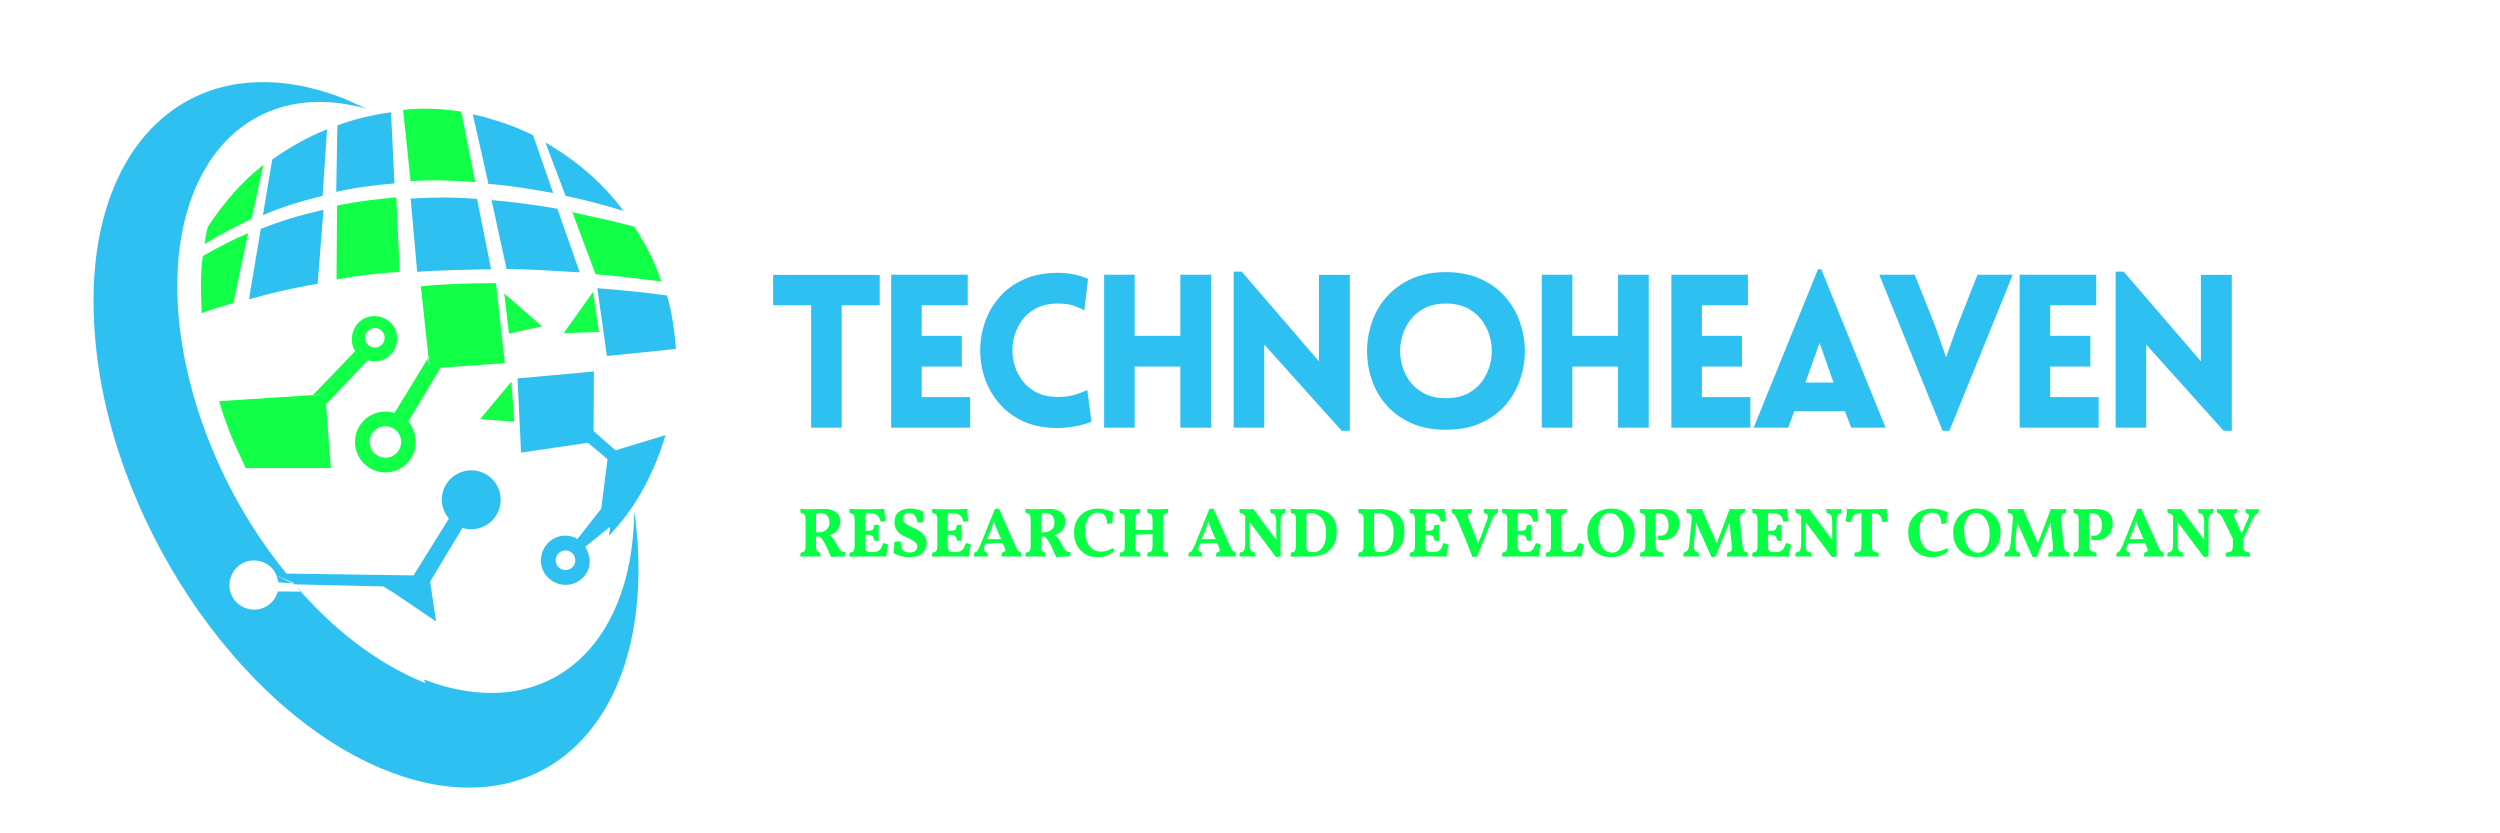 <svg xmlns="http://www.w3.org/2000/svg" xmlns:xlink="http://www.w3.org/1999/xlink" width="300" zoomAndPan="magnify" viewBox="0 0 224.88 75" height="100" preserveAspectRatio="xMidYMid meet" version="1.0"><defs><g/><clipPath id="96dfe7df4e"><path d="M 8 7 L 58 7 L 58 71 L 8 71 Z M 8 7 " clip-rule="nonzero"/></clipPath><clipPath id="afc6a1ad5b"><path d="M 70.238 15.148 L 50.27 78.805 L -4.09 61.75 L 15.883 -1.902 Z M 70.238 15.148 " clip-rule="nonzero"/></clipPath><clipPath id="2f9711ec65"><path d="M 70.238 15.148 L 50.27 78.805 L -4.09 61.75 L 15.883 -1.902 Z M 70.238 15.148 " clip-rule="nonzero"/></clipPath><clipPath id="d266607214"><path d="M 22 10 L 61 10 L 61 53 L 22 53 Z M 22 10 " clip-rule="nonzero"/></clipPath><clipPath id="e79702ef07"><path d="M 70.238 15.148 L 50.27 78.805 L -4.09 61.75 L 15.883 -1.902 Z M 70.238 15.148 " clip-rule="nonzero"/></clipPath><clipPath id="1900821288"><path d="M 70.238 15.148 L 50.27 78.805 L -4.09 61.75 L 15.883 -1.902 Z M 70.238 15.148 " clip-rule="nonzero"/></clipPath><clipPath id="e2ca1c688f"><path d="M 18 9 L 60 9 L 60 43 L 18 43 Z M 18 9 " clip-rule="nonzero"/></clipPath><clipPath id="188b79826a"><path d="M 70.238 15.148 L 50.27 78.805 L -4.09 61.75 L 15.883 -1.902 Z M 70.238 15.148 " clip-rule="nonzero"/></clipPath><clipPath id="a587631ced"><path d="M 70.238 15.148 L 50.27 78.805 L -4.09 61.75 L 15.883 -1.902 Z M 70.238 15.148 " clip-rule="nonzero"/></clipPath></defs><g fill="#2fc0f2" fill-opacity="1"><g transform="translate(69.13, 38.491)"><g><path d="M 6.562 0 L 3.812 0 L 3.812 -11.016 L 0.391 -11.016 L 0.391 -13.75 L 9.984 -13.75 L 9.984 -11.016 L 6.562 -11.016 Z M 6.562 0 "/></g></g></g><g fill="#2fc0f2" fill-opacity="1"><g transform="translate(78.597, 38.491)"><g><path d="M 8.656 0 L 1.547 0 L 1.547 -13.766 L 8.438 -13.766 L 8.438 -11.016 L 4.297 -11.016 L 4.297 -8.266 L 7.906 -8.266 L 7.906 -5.5 L 4.297 -5.5 L 4.297 -2.75 L 8.656 -2.75 Z M 8.656 0 "/></g></g></g><g fill="#2fc0f2" fill-opacity="1"><g transform="translate(87.237, 38.491)"><g><path d="M 10.297 -10.562 C 10.035 -10.707 9.723 -10.844 9.359 -10.969 C 8.992 -11.102 8.508 -11.172 7.906 -11.172 C 7.125 -11.172 6.457 -11.02 5.906 -10.719 C 5.352 -10.414 4.91 -10.016 4.578 -9.516 C 4.242 -9.016 4.02 -8.461 3.906 -7.859 C 3.789 -7.266 3.789 -6.664 3.906 -6.062 C 4.02 -5.469 4.242 -4.922 4.578 -4.422 C 4.91 -3.922 5.352 -3.52 5.906 -3.219 C 6.457 -2.914 7.125 -2.766 7.906 -2.766 C 8.508 -2.766 9.039 -2.836 9.5 -2.984 C 9.957 -3.129 10.312 -3.266 10.562 -3.391 L 10.938 -0.531 C 10.508 -0.363 10.02 -0.227 9.469 -0.125 C 8.914 -0.02 8.395 0.031 7.906 0.031 C 6.738 0.031 5.719 -0.16 4.844 -0.547 C 3.977 -0.941 3.254 -1.473 2.672 -2.141 C 2.086 -2.805 1.648 -3.551 1.359 -4.375 C 1.066 -5.207 0.922 -6.066 0.922 -6.953 C 0.922 -7.836 1.066 -8.691 1.359 -9.516 C 1.648 -10.348 2.086 -11.098 2.672 -11.766 C 3.254 -12.43 3.977 -12.957 4.844 -13.344 C 5.719 -13.738 6.738 -13.938 7.906 -13.938 C 8.906 -13.938 9.812 -13.754 10.625 -13.391 Z M 10.297 -10.562 "/></g></g></g><g fill="#2fc0f2" fill-opacity="1"><g transform="translate(97.763, 38.491)"><g><path d="M 11.172 0 L 8.406 0 L 8.406 -5.5 L 4.297 -5.5 L 4.297 0 L 1.547 0 L 1.547 -13.766 L 4.297 -13.766 L 4.297 -8.266 L 8.406 -8.266 L 8.406 -13.766 L 11.172 -13.766 Z M 11.172 0 "/></g></g></g><g fill="#2fc0f2" fill-opacity="1"><g transform="translate(109.425, 38.491)"><g><path d="M 4.297 -7.484 L 4.297 0 L 1.547 0 L 1.547 -14.047 L 2.266 -14.047 L 9.219 -5.969 L 9.219 -13.75 L 12 -13.75 L 12 0.281 L 11.266 0.281 Z M 4.297 -7.484 "/></g></g></g><g fill="#2fc0f2" fill-opacity="1"><g transform="translate(121.913, 38.491)"><g><path d="M 8.156 0.188 C 6.977 0.188 5.941 -0.008 5.047 -0.406 C 4.16 -0.801 3.422 -1.332 2.828 -2 C 2.234 -2.676 1.789 -3.438 1.5 -4.281 C 1.207 -5.133 1.062 -6.004 1.062 -6.891 C 1.062 -7.785 1.207 -8.656 1.5 -9.5 C 1.789 -10.352 2.234 -11.113 2.828 -11.781 C 3.422 -12.457 4.16 -12.992 5.047 -13.391 C 5.941 -13.797 6.977 -14 8.156 -14 C 9.344 -14 10.379 -13.797 11.266 -13.391 C 12.16 -12.992 12.898 -12.457 13.484 -11.781 C 14.078 -11.113 14.52 -10.352 14.812 -9.5 C 15.113 -8.656 15.266 -7.785 15.266 -6.891 C 15.266 -6.004 15.113 -5.133 14.812 -4.281 C 14.52 -3.438 14.078 -2.676 13.484 -2 C 12.898 -1.332 12.16 -0.801 11.266 -0.406 C 10.379 -0.008 9.344 0.188 8.156 0.188 Z M 8.156 -2.656 C 8.945 -2.656 9.625 -2.805 10.188 -3.109 C 10.75 -3.422 11.195 -3.828 11.531 -4.328 C 11.863 -4.836 12.086 -5.395 12.203 -6 C 12.316 -6.602 12.316 -7.207 12.203 -7.812 C 12.086 -8.414 11.863 -8.969 11.531 -9.469 C 11.195 -9.977 10.75 -10.391 10.188 -10.703 C 9.625 -11.016 8.945 -11.172 8.156 -11.172 C 7.375 -11.172 6.703 -11.016 6.141 -10.703 C 5.578 -10.391 5.129 -9.977 4.797 -9.469 C 4.461 -8.969 4.238 -8.414 4.125 -7.812 C 4.008 -7.207 4.008 -6.602 4.125 -6 C 4.238 -5.395 4.461 -4.836 4.797 -4.328 C 5.129 -3.828 5.578 -3.422 6.141 -3.109 C 6.703 -2.805 7.375 -2.656 8.156 -2.656 Z M 8.156 -2.656 "/></g></g></g><g fill="#2fc0f2" fill-opacity="1"><g transform="translate(137.154, 38.491)"><g><path d="M 11.172 0 L 8.406 0 L 8.406 -5.5 L 4.297 -5.5 L 4.297 0 L 1.547 0 L 1.547 -13.766 L 4.297 -13.766 L 4.297 -8.266 L 8.406 -8.266 L 8.406 -13.766 L 11.172 -13.766 Z M 11.172 0 "/></g></g></g><g fill="#2fc0f2" fill-opacity="1"><g transform="translate(148.815, 38.491)"><g><path d="M 8.656 0 L 1.547 0 L 1.547 -13.766 L 8.438 -13.766 L 8.438 -11.016 L 4.297 -11.016 L 4.297 -8.266 L 7.906 -8.266 L 7.906 -5.5 L 4.297 -5.5 L 4.297 -2.75 L 8.656 -2.75 Z M 8.656 0 "/></g></g></g><g fill="#2fc0f2" fill-opacity="1"><g transform="translate(157.455, 38.491)"><g><path d="M 0.312 0 L 6.109 -14.266 L 6.391 -14.266 L 12.188 0 L 9.094 0 L 8.531 -1.484 L 3.969 -1.484 L 3.422 0 Z M 4.969 -4.062 L 7.5 -4.062 L 6.25 -7.641 Z M 4.969 -4.062 "/></g></g></g><g fill="#2fc0f2" fill-opacity="1"><g transform="translate(168.963, 38.491)"><g><path d="M 5.812 0.281 L 0.109 -13.766 L 3.297 -13.766 L 5.125 -9.188 L 6.125 -6.328 L 7.109 -9.094 L 8.953 -13.766 L 12.125 -13.766 L 6.422 0.281 Z M 5.812 0.281 "/></g></g></g><g fill="#2fc0f2" fill-opacity="1"><g transform="translate(180.162, 38.491)"><g><path d="M 8.656 0 L 1.547 0 L 1.547 -13.766 L 8.438 -13.766 L 8.438 -11.016 L 4.297 -11.016 L 4.297 -8.266 L 7.906 -8.266 L 7.906 -5.5 L 4.297 -5.5 L 4.297 -2.75 L 8.656 -2.75 Z M 8.656 0 "/></g></g></g><g fill="#2fc0f2" fill-opacity="1"><g transform="translate(188.802, 38.491)"><g><path d="M 4.297 -7.484 L 4.297 0 L 1.547 0 L 1.547 -14.047 L 2.266 -14.047 L 9.219 -5.969 L 9.219 -13.75 L 12 -13.75 L 12 0.281 L 11.266 0.281 Z M 4.297 -7.484 "/></g></g></g><g fill="#08ff46" fill-opacity="1"><g transform="translate(70.247, 50.083)"><g/></g></g><g fill="#08ff46" fill-opacity="1"><g transform="translate(71.71, 50.083)"><g><path d="M 1.672 -3.844 L 1.672 -2.188 C 1.711 -2.176 1.75 -2.172 1.781 -2.172 C 1.82 -2.172 1.863 -2.172 1.906 -2.172 C 2.082 -2.172 2.238 -2.203 2.375 -2.266 C 2.52 -2.328 2.641 -2.422 2.734 -2.547 C 2.828 -2.68 2.875 -2.848 2.875 -3.047 C 2.875 -3.305 2.805 -3.516 2.672 -3.672 C 2.535 -3.828 2.32 -3.906 2.031 -3.906 C 1.957 -3.906 1.891 -3.898 1.828 -3.891 C 1.785 -3.879 1.734 -3.863 1.672 -3.844 Z M 2.875 -1.922 C 2.969 -1.859 3.047 -1.797 3.109 -1.734 C 3.191 -1.648 3.27 -1.547 3.344 -1.422 C 3.426 -1.297 3.523 -1.117 3.641 -0.891 C 3.711 -0.766 3.773 -0.664 3.828 -0.594 C 3.891 -0.52 3.957 -0.469 4.031 -0.438 C 4.102 -0.406 4.195 -0.391 4.312 -0.391 C 4.312 -0.316 4.305 -0.25 4.297 -0.188 C 4.285 -0.125 4.27 -0.062 4.25 0 C 4.008 0 3.785 0.004 3.578 0.016 C 3.367 0.023 3.191 0.039 3.047 0.062 C 2.984 -0.062 2.926 -0.172 2.875 -0.266 C 2.832 -0.367 2.789 -0.469 2.75 -0.562 C 2.707 -0.656 2.66 -0.758 2.609 -0.875 C 2.547 -1.02 2.484 -1.145 2.422 -1.25 C 2.359 -1.363 2.289 -1.469 2.219 -1.562 C 2.156 -1.633 2.082 -1.707 2 -1.781 L 1.875 -1.781 C 1.812 -1.781 1.742 -1.781 1.672 -1.781 L 1.672 -1.031 C 1.672 -0.844 1.68 -0.703 1.703 -0.609 C 1.734 -0.516 1.773 -0.453 1.828 -0.422 C 1.879 -0.391 1.945 -0.367 2.031 -0.359 C 2.039 -0.328 2.051 -0.273 2.062 -0.203 C 2.07 -0.129 2.078 -0.055 2.078 0.016 C 1.992 0.016 1.891 0.008 1.766 0 C 1.648 0 1.535 0 1.422 0 C 1.305 0 1.211 0 1.141 0 C 0.992 0 0.844 0 0.688 0 C 0.531 0 0.391 0.004 0.266 0.016 C 0.266 -0.055 0.266 -0.125 0.266 -0.188 C 0.273 -0.25 0.289 -0.305 0.312 -0.359 C 0.426 -0.367 0.508 -0.391 0.562 -0.422 C 0.625 -0.461 0.664 -0.523 0.688 -0.609 C 0.719 -0.703 0.734 -0.832 0.734 -1 L 0.734 -3.281 C 0.734 -3.445 0.719 -3.57 0.688 -3.656 C 0.664 -3.738 0.625 -3.797 0.562 -3.828 C 0.508 -3.867 0.422 -3.895 0.297 -3.906 C 0.285 -3.945 0.273 -4.004 0.266 -4.078 C 0.266 -4.16 0.266 -4.227 0.266 -4.281 C 0.359 -4.27 0.488 -4.258 0.656 -4.25 C 0.832 -4.25 1.016 -4.25 1.203 -4.25 C 1.336 -4.25 1.508 -4.254 1.719 -4.266 C 1.938 -4.273 2.156 -4.281 2.375 -4.281 C 2.719 -4.281 3 -4.227 3.219 -4.125 C 3.438 -4.031 3.598 -3.895 3.703 -3.719 C 3.805 -3.551 3.859 -3.363 3.859 -3.156 C 3.859 -2.914 3.805 -2.707 3.703 -2.531 C 3.609 -2.352 3.477 -2.211 3.312 -2.109 C 3.176 -2.023 3.031 -1.961 2.875 -1.922 Z M 2.875 -1.922 "/></g></g></g><g fill="#08ff46" fill-opacity="1"><g transform="translate(76.129, 50.083)"><g><path d="M 1.641 -4.25 C 1.961 -4.25 2.234 -4.25 2.453 -4.25 C 2.68 -4.258 2.867 -4.266 3.016 -4.266 C 3.172 -4.266 3.297 -4.27 3.391 -4.281 C 3.398 -4.176 3.41 -4.055 3.422 -3.922 C 3.43 -3.797 3.445 -3.672 3.469 -3.547 C 3.488 -3.422 3.508 -3.312 3.531 -3.219 C 3.469 -3.188 3.398 -3.16 3.328 -3.141 C 3.254 -3.129 3.164 -3.125 3.062 -3.125 C 3.039 -3.258 3 -3.383 2.938 -3.5 C 2.883 -3.613 2.789 -3.707 2.656 -3.781 C 2.531 -3.852 2.348 -3.891 2.109 -3.891 L 1.672 -3.891 L 1.672 -2.312 L 1.859 -2.312 C 2.098 -2.312 2.258 -2.344 2.344 -2.406 C 2.426 -2.477 2.469 -2.609 2.469 -2.797 C 2.531 -2.816 2.598 -2.832 2.672 -2.844 C 2.742 -2.852 2.82 -2.859 2.906 -2.859 C 2.895 -2.754 2.891 -2.641 2.891 -2.516 C 2.891 -2.398 2.891 -2.273 2.891 -2.141 C 2.891 -1.992 2.891 -1.859 2.891 -1.734 C 2.891 -1.617 2.895 -1.508 2.906 -1.406 C 2.812 -1.406 2.734 -1.406 2.672 -1.406 C 2.609 -1.414 2.547 -1.43 2.484 -1.453 C 2.461 -1.648 2.41 -1.781 2.328 -1.844 C 2.242 -1.914 2.086 -1.953 1.859 -1.953 L 1.672 -1.953 L 1.672 -1.047 C 1.672 -0.867 1.688 -0.734 1.719 -0.641 C 1.75 -0.547 1.801 -0.477 1.875 -0.438 C 1.957 -0.406 2.066 -0.391 2.203 -0.391 L 2.281 -0.391 C 2.5 -0.391 2.672 -0.414 2.797 -0.469 C 2.922 -0.531 3.02 -0.617 3.094 -0.734 C 3.164 -0.859 3.234 -1.016 3.297 -1.203 C 3.391 -1.191 3.477 -1.172 3.562 -1.141 C 3.645 -1.109 3.711 -1.07 3.766 -1.031 C 3.711 -0.883 3.672 -0.719 3.641 -0.531 C 3.609 -0.344 3.582 -0.16 3.562 0.016 C 3.457 0.004 3.32 0 3.156 0 C 3 0 2.82 0 2.625 0 C 2.438 0 2.25 0 2.062 0 C 1.945 0 1.801 0 1.625 0 C 1.457 0 1.285 0 1.109 0 C 0.93 0.008 0.766 0.016 0.609 0.016 C 0.453 0.016 0.336 0.016 0.266 0.016 C 0.266 -0.055 0.266 -0.125 0.266 -0.188 C 0.273 -0.258 0.289 -0.316 0.312 -0.359 C 0.426 -0.367 0.508 -0.391 0.562 -0.422 C 0.625 -0.461 0.664 -0.531 0.688 -0.625 C 0.719 -0.719 0.734 -0.852 0.734 -1.031 L 0.734 -3.266 C 0.734 -3.43 0.719 -3.555 0.688 -3.641 C 0.664 -3.723 0.625 -3.781 0.562 -3.812 C 0.508 -3.852 0.422 -3.879 0.297 -3.891 C 0.285 -3.93 0.273 -3.988 0.266 -4.062 C 0.266 -4.145 0.266 -4.219 0.266 -4.281 C 0.348 -4.27 0.445 -4.266 0.562 -4.266 C 0.688 -4.266 0.816 -4.258 0.953 -4.25 C 1.098 -4.25 1.234 -4.25 1.359 -4.25 Z M 1.641 -4.25 "/></g></g></g><g fill="#08ff46" fill-opacity="1"><g transform="translate(80.056, 50.083)"><g><path d="M 1.719 0.062 C 1.445 0.062 1.195 0.031 0.969 -0.031 C 0.738 -0.102 0.516 -0.195 0.297 -0.312 C 0.328 -0.488 0.348 -0.66 0.359 -0.828 C 0.367 -1.004 0.375 -1.16 0.375 -1.297 C 0.457 -1.328 0.547 -1.344 0.641 -1.344 C 0.742 -1.352 0.844 -1.359 0.938 -1.359 C 0.957 -1.129 0.992 -0.938 1.047 -0.781 C 1.098 -0.633 1.176 -0.523 1.281 -0.453 C 1.395 -0.391 1.551 -0.359 1.75 -0.359 C 1.988 -0.359 2.16 -0.41 2.266 -0.516 C 2.379 -0.617 2.438 -0.742 2.438 -0.891 C 2.438 -1.035 2.383 -1.156 2.281 -1.25 C 2.188 -1.352 2.062 -1.441 1.906 -1.516 C 1.75 -1.586 1.582 -1.664 1.406 -1.75 C 1.238 -1.832 1.07 -1.926 0.906 -2.031 C 0.75 -2.145 0.625 -2.285 0.531 -2.453 C 0.438 -2.629 0.391 -2.844 0.391 -3.094 C 0.391 -3.375 0.445 -3.602 0.562 -3.781 C 0.688 -3.957 0.852 -4.086 1.062 -4.172 C 1.281 -4.266 1.52 -4.312 1.781 -4.312 C 1.938 -4.312 2.086 -4.297 2.234 -4.266 C 2.391 -4.242 2.531 -4.211 2.656 -4.172 C 2.781 -4.129 2.883 -4.082 2.969 -4.031 C 2.969 -3.883 2.969 -3.723 2.969 -3.547 C 2.977 -3.379 2.992 -3.242 3.016 -3.141 C 2.941 -3.109 2.848 -3.082 2.734 -3.062 C 2.629 -3.051 2.539 -3.047 2.469 -3.047 C 2.426 -3.273 2.367 -3.453 2.297 -3.578 C 2.234 -3.703 2.156 -3.789 2.062 -3.844 C 1.969 -3.895 1.859 -3.922 1.734 -3.922 C 1.566 -3.922 1.426 -3.879 1.312 -3.797 C 1.207 -3.711 1.156 -3.594 1.156 -3.438 C 1.156 -3.281 1.203 -3.148 1.297 -3.047 C 1.398 -2.941 1.535 -2.848 1.703 -2.766 C 1.867 -2.68 2.039 -2.598 2.219 -2.516 C 2.406 -2.43 2.578 -2.332 2.734 -2.219 C 2.891 -2.113 3.02 -1.977 3.125 -1.812 C 3.227 -1.645 3.281 -1.441 3.281 -1.203 C 3.281 -0.961 3.223 -0.742 3.109 -0.547 C 2.992 -0.359 2.82 -0.207 2.594 -0.094 C 2.363 0.008 2.07 0.062 1.719 0.062 Z M 1.719 0.062 "/></g></g></g><g fill="#08ff46" fill-opacity="1"><g transform="translate(83.568, 50.083)"><g><path d="M 1.641 -4.25 C 1.961 -4.25 2.234 -4.25 2.453 -4.25 C 2.68 -4.258 2.867 -4.266 3.016 -4.266 C 3.172 -4.266 3.297 -4.27 3.391 -4.281 C 3.398 -4.176 3.41 -4.055 3.422 -3.922 C 3.43 -3.797 3.445 -3.672 3.469 -3.547 C 3.488 -3.422 3.508 -3.312 3.531 -3.219 C 3.469 -3.188 3.398 -3.16 3.328 -3.141 C 3.254 -3.129 3.164 -3.125 3.062 -3.125 C 3.039 -3.258 3 -3.383 2.938 -3.5 C 2.883 -3.613 2.789 -3.707 2.656 -3.781 C 2.531 -3.852 2.348 -3.891 2.109 -3.891 L 1.672 -3.891 L 1.672 -2.312 L 1.859 -2.312 C 2.098 -2.312 2.258 -2.344 2.344 -2.406 C 2.426 -2.477 2.469 -2.609 2.469 -2.797 C 2.531 -2.816 2.598 -2.832 2.672 -2.844 C 2.742 -2.852 2.82 -2.859 2.906 -2.859 C 2.895 -2.754 2.891 -2.641 2.891 -2.516 C 2.891 -2.398 2.891 -2.273 2.891 -2.141 C 2.891 -1.992 2.891 -1.859 2.891 -1.734 C 2.891 -1.617 2.895 -1.508 2.906 -1.406 C 2.812 -1.406 2.734 -1.406 2.672 -1.406 C 2.609 -1.414 2.547 -1.43 2.484 -1.453 C 2.461 -1.648 2.41 -1.781 2.328 -1.844 C 2.242 -1.914 2.086 -1.953 1.859 -1.953 L 1.672 -1.953 L 1.672 -1.047 C 1.672 -0.867 1.688 -0.734 1.719 -0.641 C 1.75 -0.547 1.801 -0.477 1.875 -0.438 C 1.957 -0.406 2.066 -0.391 2.203 -0.391 L 2.281 -0.391 C 2.5 -0.391 2.672 -0.414 2.797 -0.469 C 2.922 -0.531 3.02 -0.617 3.094 -0.734 C 3.164 -0.859 3.234 -1.016 3.297 -1.203 C 3.391 -1.191 3.477 -1.172 3.562 -1.141 C 3.645 -1.109 3.711 -1.07 3.766 -1.031 C 3.711 -0.883 3.672 -0.719 3.641 -0.531 C 3.609 -0.344 3.582 -0.16 3.562 0.016 C 3.457 0.004 3.32 0 3.156 0 C 3 0 2.82 0 2.625 0 C 2.438 0 2.25 0 2.062 0 C 1.945 0 1.801 0 1.625 0 C 1.457 0 1.285 0 1.109 0 C 0.93 0.008 0.766 0.016 0.609 0.016 C 0.453 0.016 0.336 0.016 0.266 0.016 C 0.266 -0.055 0.266 -0.125 0.266 -0.188 C 0.273 -0.258 0.289 -0.316 0.312 -0.359 C 0.426 -0.367 0.508 -0.391 0.562 -0.422 C 0.625 -0.461 0.664 -0.531 0.688 -0.625 C 0.719 -0.719 0.734 -0.852 0.734 -1.031 L 0.734 -3.266 C 0.734 -3.43 0.719 -3.555 0.688 -3.641 C 0.664 -3.723 0.625 -3.781 0.562 -3.812 C 0.508 -3.852 0.422 -3.879 0.297 -3.891 C 0.285 -3.93 0.273 -3.988 0.266 -4.062 C 0.266 -4.145 0.266 -4.219 0.266 -4.281 C 0.348 -4.27 0.445 -4.266 0.562 -4.266 C 0.688 -4.266 0.816 -4.258 0.953 -4.25 C 1.098 -4.25 1.234 -4.25 1.359 -4.25 Z M 1.641 -4.25 "/></g></g></g><g fill="#08ff46" fill-opacity="1"><g transform="translate(87.495, 50.083)"><g><path d="M 2.547 -1.562 L 2.188 -2.375 C 2.102 -2.562 2.035 -2.738 1.984 -2.906 C 1.953 -2.988 1.922 -3.078 1.891 -3.172 C 1.867 -3.078 1.844 -2.984 1.812 -2.891 C 1.75 -2.723 1.688 -2.551 1.625 -2.375 L 1.297 -1.562 Z M 1.156 -1.156 L 1.062 -0.938 C 1 -0.77 0.984 -0.633 1.016 -0.531 C 1.047 -0.438 1.141 -0.379 1.297 -0.359 C 1.316 -0.305 1.328 -0.25 1.328 -0.188 C 1.336 -0.125 1.344 -0.055 1.344 0.016 C 1.289 0.016 1.227 0.008 1.156 0 C 1.082 0 1 0 0.906 0 C 0.82 0 0.742 0 0.672 0 C 0.566 0 0.461 0 0.359 0 C 0.254 0 0.172 0.004 0.109 0.016 C 0.109 -0.055 0.109 -0.125 0.109 -0.188 C 0.117 -0.25 0.133 -0.305 0.156 -0.359 C 0.227 -0.379 0.289 -0.406 0.344 -0.438 C 0.395 -0.477 0.441 -0.547 0.484 -0.641 C 0.535 -0.734 0.598 -0.859 0.672 -1.016 L 1.984 -4.266 C 2.047 -4.285 2.102 -4.297 2.156 -4.297 C 2.207 -4.297 2.273 -4.297 2.359 -4.297 L 3.797 -1.047 C 3.879 -0.859 3.945 -0.719 4 -0.625 C 4.062 -0.531 4.113 -0.469 4.156 -0.438 C 4.207 -0.406 4.266 -0.379 4.328 -0.359 C 4.336 -0.305 4.348 -0.25 4.359 -0.188 C 4.367 -0.125 4.375 -0.055 4.375 0.016 C 4.301 0.004 4.207 0 4.094 0 C 3.988 0 3.879 0 3.766 0 C 3.66 0 3.578 0 3.516 0 C 3.461 0 3.391 0 3.297 0 C 3.211 0 3.125 0 3.031 0 C 2.945 0 2.863 0 2.781 0 C 2.695 0.008 2.633 0.016 2.594 0.016 C 2.594 -0.066 2.594 -0.133 2.594 -0.188 C 2.602 -0.25 2.617 -0.305 2.641 -0.359 C 2.797 -0.391 2.883 -0.438 2.906 -0.5 C 2.938 -0.562 2.914 -0.676 2.844 -0.844 L 2.688 -1.203 C 2.438 -1.203 2.176 -1.203 1.906 -1.203 C 1.645 -1.191 1.395 -1.176 1.156 -1.156 Z M 1.156 -1.156 "/></g></g></g><g fill="#08ff46" fill-opacity="1"><g transform="translate(91.969, 50.083)"><g><path d="M 1.672 -3.844 L 1.672 -2.188 C 1.711 -2.176 1.75 -2.172 1.781 -2.172 C 1.82 -2.172 1.863 -2.172 1.906 -2.172 C 2.082 -2.172 2.238 -2.203 2.375 -2.266 C 2.52 -2.328 2.641 -2.422 2.734 -2.547 C 2.828 -2.68 2.875 -2.848 2.875 -3.047 C 2.875 -3.305 2.805 -3.516 2.672 -3.672 C 2.535 -3.828 2.32 -3.906 2.031 -3.906 C 1.957 -3.906 1.891 -3.898 1.828 -3.891 C 1.785 -3.879 1.734 -3.863 1.672 -3.844 Z M 2.875 -1.922 C 2.969 -1.859 3.047 -1.797 3.109 -1.734 C 3.191 -1.648 3.27 -1.547 3.344 -1.422 C 3.426 -1.297 3.523 -1.117 3.641 -0.891 C 3.711 -0.766 3.773 -0.664 3.828 -0.594 C 3.891 -0.52 3.957 -0.469 4.031 -0.438 C 4.102 -0.406 4.195 -0.391 4.312 -0.391 C 4.312 -0.316 4.305 -0.25 4.297 -0.188 C 4.285 -0.125 4.27 -0.062 4.25 0 C 4.008 0 3.785 0.004 3.578 0.016 C 3.367 0.023 3.191 0.039 3.047 0.062 C 2.984 -0.062 2.926 -0.172 2.875 -0.266 C 2.832 -0.367 2.789 -0.469 2.75 -0.562 C 2.707 -0.656 2.66 -0.758 2.609 -0.875 C 2.547 -1.02 2.484 -1.145 2.422 -1.25 C 2.359 -1.363 2.289 -1.469 2.219 -1.562 C 2.156 -1.633 2.082 -1.707 2 -1.781 L 1.875 -1.781 C 1.812 -1.781 1.742 -1.781 1.672 -1.781 L 1.672 -1.031 C 1.672 -0.844 1.68 -0.703 1.703 -0.609 C 1.734 -0.516 1.773 -0.453 1.828 -0.422 C 1.879 -0.391 1.945 -0.367 2.031 -0.359 C 2.039 -0.328 2.051 -0.273 2.062 -0.203 C 2.07 -0.129 2.078 -0.055 2.078 0.016 C 1.992 0.016 1.891 0.008 1.766 0 C 1.648 0 1.535 0 1.422 0 C 1.305 0 1.211 0 1.141 0 C 0.992 0 0.844 0 0.688 0 C 0.531 0 0.391 0.004 0.266 0.016 C 0.266 -0.055 0.266 -0.125 0.266 -0.188 C 0.273 -0.25 0.289 -0.305 0.312 -0.359 C 0.426 -0.367 0.508 -0.391 0.562 -0.422 C 0.625 -0.461 0.664 -0.523 0.688 -0.609 C 0.719 -0.703 0.734 -0.832 0.734 -1 L 0.734 -3.281 C 0.734 -3.445 0.719 -3.57 0.688 -3.656 C 0.664 -3.738 0.625 -3.797 0.562 -3.828 C 0.508 -3.867 0.422 -3.895 0.297 -3.906 C 0.285 -3.945 0.273 -4.004 0.266 -4.078 C 0.266 -4.16 0.266 -4.227 0.266 -4.281 C 0.359 -4.27 0.488 -4.258 0.656 -4.25 C 0.832 -4.25 1.016 -4.25 1.203 -4.25 C 1.336 -4.25 1.508 -4.254 1.719 -4.266 C 1.938 -4.273 2.156 -4.281 2.375 -4.281 C 2.719 -4.281 3 -4.227 3.219 -4.125 C 3.438 -4.031 3.598 -3.895 3.703 -3.719 C 3.805 -3.551 3.859 -3.363 3.859 -3.156 C 3.859 -2.914 3.805 -2.707 3.703 -2.531 C 3.609 -2.352 3.477 -2.211 3.312 -2.109 C 3.176 -2.023 3.031 -1.961 2.875 -1.922 Z M 2.875 -1.922 "/></g></g></g><g fill="#08ff46" fill-opacity="1"><g transform="translate(96.388, 50.083)"><g><path d="M 2.312 0.062 C 1.895 0.062 1.531 -0.031 1.219 -0.219 C 0.906 -0.406 0.66 -0.664 0.484 -1 C 0.305 -1.332 0.219 -1.719 0.219 -2.156 C 0.219 -2.508 0.273 -2.82 0.391 -3.094 C 0.516 -3.363 0.676 -3.586 0.875 -3.766 C 1.07 -3.953 1.301 -4.086 1.562 -4.172 C 1.82 -4.266 2.086 -4.312 2.359 -4.312 C 2.609 -4.312 2.844 -4.281 3.062 -4.219 C 3.289 -4.164 3.52 -4.086 3.75 -3.984 C 3.727 -3.836 3.707 -3.68 3.688 -3.516 C 3.676 -3.348 3.672 -3.18 3.672 -3.016 C 3.617 -2.984 3.547 -2.961 3.453 -2.953 C 3.367 -2.941 3.281 -2.938 3.188 -2.938 C 3.188 -3.188 3.148 -3.383 3.078 -3.531 C 3.016 -3.688 2.922 -3.789 2.797 -3.844 C 2.68 -3.906 2.547 -3.938 2.391 -3.938 C 2.18 -3.938 2 -3.891 1.844 -3.797 C 1.695 -3.711 1.578 -3.594 1.484 -3.438 C 1.391 -3.281 1.32 -3.102 1.281 -2.906 C 1.238 -2.719 1.219 -2.52 1.219 -2.312 C 1.219 -1.969 1.27 -1.648 1.375 -1.359 C 1.477 -1.078 1.633 -0.852 1.844 -0.688 C 2.051 -0.52 2.312 -0.438 2.625 -0.438 C 2.801 -0.438 2.977 -0.461 3.156 -0.516 C 3.344 -0.566 3.52 -0.645 3.688 -0.75 C 3.719 -0.719 3.75 -0.676 3.781 -0.625 C 3.812 -0.57 3.832 -0.523 3.844 -0.484 C 3.633 -0.316 3.406 -0.18 3.156 -0.078 C 2.914 0.016 2.633 0.062 2.312 0.062 Z M 2.312 0.062 "/></g></g></g><g fill="#08ff46" fill-opacity="1"><g transform="translate(100.435, 50.083)"><g><path d="M 1.672 -1.953 L 1.672 -1 C 1.672 -0.832 1.68 -0.703 1.703 -0.609 C 1.734 -0.523 1.781 -0.461 1.844 -0.422 C 1.906 -0.391 1.988 -0.367 2.094 -0.359 C 2.113 -0.316 2.125 -0.258 2.125 -0.188 C 2.133 -0.125 2.141 -0.055 2.141 0.016 C 2.035 0.004 1.906 0 1.75 0 C 1.594 0 1.426 0 1.25 0 C 1.082 0 0.906 0 0.719 0 C 0.539 0 0.391 0.004 0.266 0.016 C 0.266 -0.047 0.27 -0.113 0.281 -0.188 C 0.289 -0.258 0.301 -0.316 0.312 -0.359 C 0.426 -0.367 0.516 -0.391 0.578 -0.422 C 0.641 -0.461 0.68 -0.523 0.703 -0.609 C 0.723 -0.703 0.734 -0.832 0.734 -1 L 0.734 -3.266 C 0.734 -3.43 0.723 -3.555 0.703 -3.641 C 0.68 -3.723 0.641 -3.781 0.578 -3.812 C 0.516 -3.852 0.426 -3.879 0.312 -3.891 C 0.289 -3.93 0.273 -3.988 0.266 -4.062 C 0.266 -4.133 0.266 -4.207 0.266 -4.281 C 0.336 -4.27 0.426 -4.266 0.531 -4.266 C 0.645 -4.266 0.766 -4.258 0.891 -4.25 C 1.016 -4.25 1.125 -4.25 1.219 -4.25 C 1.312 -4.25 1.41 -4.25 1.516 -4.25 C 1.629 -4.258 1.738 -4.266 1.844 -4.266 C 1.957 -4.266 2.055 -4.27 2.141 -4.281 C 2.141 -4.207 2.133 -4.141 2.125 -4.078 C 2.125 -4.016 2.113 -3.953 2.094 -3.891 C 1.977 -3.879 1.891 -3.852 1.828 -3.812 C 1.773 -3.781 1.734 -3.723 1.703 -3.641 C 1.68 -3.555 1.672 -3.43 1.672 -3.266 L 1.672 -2.391 L 3.234 -2.391 L 3.234 -3.266 C 3.234 -3.43 3.219 -3.555 3.188 -3.641 C 3.164 -3.723 3.125 -3.781 3.062 -3.812 C 3.008 -3.852 2.926 -3.879 2.812 -3.891 C 2.789 -3.93 2.773 -3.988 2.766 -4.062 C 2.766 -4.133 2.766 -4.207 2.766 -4.281 C 2.836 -4.27 2.926 -4.266 3.031 -4.266 C 3.145 -4.266 3.266 -4.258 3.391 -4.25 C 3.516 -4.25 3.625 -4.25 3.719 -4.25 C 3.812 -4.25 3.91 -4.25 4.016 -4.25 C 4.129 -4.258 4.238 -4.266 4.344 -4.266 C 4.445 -4.266 4.547 -4.27 4.641 -4.281 C 4.641 -4.207 4.633 -4.141 4.625 -4.078 C 4.625 -4.016 4.613 -3.953 4.594 -3.891 C 4.477 -3.879 4.391 -3.852 4.328 -3.812 C 4.266 -3.781 4.223 -3.723 4.203 -3.641 C 4.18 -3.555 4.172 -3.43 4.172 -3.266 L 4.172 -1 C 4.172 -0.832 4.18 -0.703 4.203 -0.609 C 4.234 -0.523 4.273 -0.461 4.328 -0.422 C 4.391 -0.391 4.477 -0.367 4.594 -0.359 C 4.602 -0.316 4.613 -0.258 4.625 -0.188 C 4.633 -0.125 4.641 -0.055 4.641 0.016 C 4.523 0.004 4.391 0 4.234 0 C 4.078 0 3.914 0 3.75 0 C 3.57 0 3.395 0 3.219 0 C 3.039 0 2.891 0.004 2.766 0.016 C 2.766 -0.047 2.766 -0.113 2.766 -0.188 C 2.773 -0.258 2.789 -0.316 2.812 -0.359 C 2.926 -0.367 3.008 -0.391 3.062 -0.422 C 3.125 -0.461 3.164 -0.523 3.188 -0.609 C 3.219 -0.703 3.234 -0.832 3.234 -1 L 3.234 -2 L 2.891 -2 C 2.742 -2 2.594 -1.992 2.438 -1.984 C 2.289 -1.984 2.148 -1.977 2.016 -1.969 C 1.891 -1.969 1.773 -1.961 1.672 -1.953 Z M 1.672 -1.953 "/></g></g></g><g fill="#08ff46" fill-opacity="1"><g transform="translate(105.336, 50.083)"><g/></g></g><g fill="#08ff46" fill-opacity="1"><g transform="translate(106.799, 50.083)"><g><path d="M 2.547 -1.562 L 2.188 -2.375 C 2.102 -2.562 2.035 -2.738 1.984 -2.906 C 1.953 -2.988 1.922 -3.078 1.891 -3.172 C 1.867 -3.078 1.844 -2.984 1.812 -2.891 C 1.75 -2.723 1.688 -2.551 1.625 -2.375 L 1.297 -1.562 Z M 1.156 -1.156 L 1.062 -0.938 C 1 -0.77 0.984 -0.633 1.016 -0.531 C 1.047 -0.438 1.141 -0.379 1.297 -0.359 C 1.316 -0.305 1.328 -0.25 1.328 -0.188 C 1.336 -0.125 1.344 -0.055 1.344 0.016 C 1.289 0.016 1.227 0.008 1.156 0 C 1.082 0 1 0 0.906 0 C 0.82 0 0.742 0 0.672 0 C 0.566 0 0.461 0 0.359 0 C 0.254 0 0.172 0.004 0.109 0.016 C 0.109 -0.055 0.109 -0.125 0.109 -0.188 C 0.117 -0.25 0.133 -0.305 0.156 -0.359 C 0.227 -0.379 0.289 -0.406 0.344 -0.438 C 0.395 -0.477 0.441 -0.547 0.484 -0.641 C 0.535 -0.734 0.598 -0.859 0.672 -1.016 L 1.984 -4.266 C 2.047 -4.285 2.102 -4.297 2.156 -4.297 C 2.207 -4.297 2.273 -4.297 2.359 -4.297 L 3.797 -1.047 C 3.879 -0.859 3.945 -0.719 4 -0.625 C 4.062 -0.531 4.113 -0.469 4.156 -0.438 C 4.207 -0.406 4.266 -0.379 4.328 -0.359 C 4.336 -0.305 4.348 -0.25 4.359 -0.188 C 4.367 -0.125 4.375 -0.055 4.375 0.016 C 4.301 0.004 4.207 0 4.094 0 C 3.988 0 3.879 0 3.766 0 C 3.66 0 3.578 0 3.516 0 C 3.461 0 3.391 0 3.297 0 C 3.211 0 3.125 0 3.031 0 C 2.945 0 2.863 0 2.781 0 C 2.695 0.008 2.633 0.016 2.594 0.016 C 2.594 -0.066 2.594 -0.133 2.594 -0.188 C 2.602 -0.25 2.617 -0.305 2.641 -0.359 C 2.797 -0.391 2.883 -0.438 2.906 -0.5 C 2.938 -0.562 2.914 -0.676 2.844 -0.844 L 2.688 -1.203 C 2.438 -1.203 2.176 -1.203 1.906 -1.203 C 1.645 -1.191 1.395 -1.176 1.156 -1.156 Z M 1.156 -1.156 "/></g></g></g><g fill="#08ff46" fill-opacity="1"><g transform="translate(111.273, 50.083)"><g><path d="M 3.531 -1.484 L 3.531 -2.984 C 3.531 -3.223 3.516 -3.406 3.484 -3.531 C 3.461 -3.656 3.414 -3.742 3.344 -3.797 C 3.27 -3.848 3.172 -3.879 3.047 -3.891 C 3.023 -3.961 3.008 -4.031 3 -4.094 C 3 -4.156 3 -4.219 3 -4.281 C 3.062 -4.27 3.133 -4.266 3.219 -4.266 C 3.301 -4.266 3.383 -4.258 3.469 -4.25 C 3.562 -4.25 3.645 -4.25 3.719 -4.25 C 3.812 -4.25 3.922 -4.25 4.047 -4.25 C 4.172 -4.258 4.27 -4.27 4.344 -4.281 C 4.344 -4.219 4.344 -4.148 4.344 -4.078 C 4.344 -4.016 4.332 -3.953 4.312 -3.891 C 4.207 -3.879 4.129 -3.848 4.078 -3.797 C 4.023 -3.742 3.984 -3.656 3.953 -3.531 C 3.93 -3.406 3.922 -3.223 3.922 -2.984 L 3.922 0 C 3.867 0.02 3.805 0.031 3.734 0.031 C 3.66 0.039 3.582 0.047 3.5 0.047 L 1.141 -3.094 L 1.141 -1.281 C 1.141 -1.039 1.148 -0.852 1.172 -0.719 C 1.203 -0.594 1.25 -0.504 1.312 -0.453 C 1.383 -0.398 1.484 -0.367 1.609 -0.359 C 1.617 -0.305 1.625 -0.25 1.625 -0.188 C 1.633 -0.125 1.641 -0.055 1.641 0.016 C 1.578 0.016 1.504 0.008 1.422 0 C 1.336 0 1.254 0 1.172 0 C 1.086 0 1.016 0 0.953 0 C 0.879 0 0.797 0 0.703 0 C 0.609 0 0.516 0 0.422 0 C 0.336 0.008 0.27 0.016 0.219 0.016 C 0.219 -0.055 0.219 -0.125 0.219 -0.188 C 0.227 -0.25 0.242 -0.305 0.266 -0.359 C 0.379 -0.367 0.473 -0.398 0.547 -0.453 C 0.617 -0.504 0.664 -0.594 0.688 -0.719 C 0.719 -0.852 0.734 -1.039 0.734 -1.281 L 0.734 -3.625 L 0.672 -3.703 C 0.629 -3.766 0.578 -3.805 0.516 -3.828 C 0.461 -3.859 0.379 -3.879 0.266 -3.891 C 0.242 -3.953 0.227 -4.016 0.219 -4.078 C 0.219 -4.148 0.219 -4.219 0.219 -4.281 C 0.27 -4.27 0.332 -4.266 0.406 -4.266 C 0.488 -4.266 0.57 -4.258 0.656 -4.25 C 0.738 -4.25 0.812 -4.25 0.875 -4.25 C 0.969 -4.25 1.066 -4.25 1.172 -4.25 C 1.285 -4.258 1.379 -4.27 1.453 -4.281 Z M 3.531 -1.484 "/></g></g></g><g fill="#08ff46" fill-opacity="1"><g transform="translate(115.842, 50.083)"><g><path d="M 1.672 -3.844 L 1.672 -1.047 C 1.672 -0.867 1.688 -0.734 1.719 -0.641 C 1.75 -0.547 1.801 -0.477 1.875 -0.438 C 1.957 -0.406 2.066 -0.391 2.203 -0.391 C 2.348 -0.391 2.492 -0.41 2.641 -0.453 C 2.785 -0.492 2.914 -0.578 3.031 -0.703 C 3.156 -0.828 3.254 -1.004 3.328 -1.234 C 3.398 -1.461 3.438 -1.758 3.438 -2.125 C 3.438 -2.469 3.395 -2.754 3.312 -2.984 C 3.238 -3.211 3.133 -3.391 3 -3.516 C 2.863 -3.648 2.711 -3.75 2.547 -3.812 C 2.379 -3.875 2.207 -3.906 2.031 -3.906 C 1.945 -3.906 1.863 -3.898 1.781 -3.891 C 1.738 -3.879 1.703 -3.863 1.672 -3.844 Z M 0.266 0.016 C 0.266 -0.055 0.266 -0.125 0.266 -0.188 C 0.273 -0.258 0.289 -0.316 0.312 -0.359 C 0.426 -0.367 0.508 -0.391 0.562 -0.422 C 0.625 -0.461 0.664 -0.531 0.688 -0.625 C 0.719 -0.719 0.734 -0.852 0.734 -1.031 L 0.734 -3.266 C 0.734 -3.43 0.723 -3.555 0.703 -3.641 C 0.68 -3.723 0.641 -3.781 0.578 -3.812 C 0.516 -3.852 0.426 -3.879 0.312 -3.891 C 0.289 -3.93 0.273 -3.988 0.266 -4.062 C 0.266 -4.145 0.266 -4.219 0.266 -4.281 C 0.348 -4.27 0.453 -4.266 0.578 -4.266 C 0.711 -4.266 0.848 -4.258 0.984 -4.25 C 1.129 -4.25 1.258 -4.25 1.375 -4.25 C 1.477 -4.25 1.586 -4.25 1.703 -4.25 C 1.828 -4.258 1.953 -4.266 2.078 -4.266 C 2.316 -4.266 2.547 -4.25 2.766 -4.219 C 2.992 -4.188 3.207 -4.129 3.406 -4.047 C 3.602 -3.961 3.773 -3.844 3.922 -3.688 C 4.078 -3.539 4.195 -3.348 4.281 -3.109 C 4.363 -2.867 4.406 -2.578 4.406 -2.234 C 4.406 -1.891 4.363 -1.598 4.281 -1.359 C 4.195 -1.117 4.082 -0.914 3.938 -0.75 C 3.801 -0.582 3.648 -0.445 3.484 -0.344 C 3.316 -0.25 3.145 -0.176 2.969 -0.125 C 2.789 -0.07 2.625 -0.035 2.469 -0.016 C 2.312 -0.004 2.176 0 2.062 0 C 1.945 0 1.801 0 1.625 0 C 1.457 0 1.285 0 1.109 0 C 0.93 0.008 0.766 0.016 0.609 0.016 C 0.453 0.016 0.336 0.016 0.266 0.016 Z M 0.266 0.016 "/></g></g></g><g fill="#08ff46" fill-opacity="1"><g transform="translate(120.466, 50.083)"><g/></g></g><g fill="#08ff46" fill-opacity="1"><g transform="translate(121.929, 50.083)"><g><path d="M 1.672 -3.844 L 1.672 -1.047 C 1.672 -0.867 1.688 -0.734 1.719 -0.641 C 1.75 -0.547 1.801 -0.477 1.875 -0.438 C 1.957 -0.406 2.066 -0.391 2.203 -0.391 C 2.348 -0.391 2.492 -0.41 2.641 -0.453 C 2.785 -0.492 2.914 -0.578 3.031 -0.703 C 3.156 -0.828 3.254 -1.004 3.328 -1.234 C 3.398 -1.461 3.438 -1.758 3.438 -2.125 C 3.438 -2.469 3.395 -2.754 3.312 -2.984 C 3.238 -3.211 3.133 -3.391 3 -3.516 C 2.863 -3.648 2.711 -3.75 2.547 -3.812 C 2.379 -3.875 2.207 -3.906 2.031 -3.906 C 1.945 -3.906 1.863 -3.898 1.781 -3.891 C 1.738 -3.879 1.703 -3.863 1.672 -3.844 Z M 0.266 0.016 C 0.266 -0.055 0.266 -0.125 0.266 -0.188 C 0.273 -0.258 0.289 -0.316 0.312 -0.359 C 0.426 -0.367 0.508 -0.391 0.562 -0.422 C 0.625 -0.461 0.664 -0.531 0.688 -0.625 C 0.719 -0.719 0.734 -0.852 0.734 -1.031 L 0.734 -3.266 C 0.734 -3.43 0.723 -3.555 0.703 -3.641 C 0.68 -3.723 0.641 -3.781 0.578 -3.812 C 0.516 -3.852 0.426 -3.879 0.312 -3.891 C 0.289 -3.93 0.273 -3.988 0.266 -4.062 C 0.266 -4.145 0.266 -4.219 0.266 -4.281 C 0.348 -4.27 0.453 -4.266 0.578 -4.266 C 0.711 -4.266 0.848 -4.258 0.984 -4.25 C 1.129 -4.25 1.258 -4.25 1.375 -4.25 C 1.477 -4.25 1.586 -4.25 1.703 -4.25 C 1.828 -4.258 1.953 -4.266 2.078 -4.266 C 2.316 -4.266 2.547 -4.25 2.766 -4.219 C 2.992 -4.188 3.207 -4.129 3.406 -4.047 C 3.602 -3.961 3.773 -3.844 3.922 -3.688 C 4.078 -3.539 4.195 -3.348 4.281 -3.109 C 4.363 -2.867 4.406 -2.578 4.406 -2.234 C 4.406 -1.891 4.363 -1.598 4.281 -1.359 C 4.195 -1.117 4.082 -0.914 3.938 -0.75 C 3.801 -0.582 3.648 -0.445 3.484 -0.344 C 3.316 -0.25 3.145 -0.176 2.969 -0.125 C 2.789 -0.07 2.625 -0.035 2.469 -0.016 C 2.312 -0.004 2.176 0 2.062 0 C 1.945 0 1.801 0 1.625 0 C 1.457 0 1.285 0 1.109 0 C 0.93 0.008 0.766 0.016 0.609 0.016 C 0.453 0.016 0.336 0.016 0.266 0.016 Z M 0.266 0.016 "/></g></g></g><g fill="#08ff46" fill-opacity="1"><g transform="translate(126.554, 50.083)"><g><path d="M 1.641 -4.25 C 1.961 -4.25 2.234 -4.25 2.453 -4.25 C 2.68 -4.258 2.867 -4.266 3.016 -4.266 C 3.172 -4.266 3.297 -4.27 3.391 -4.281 C 3.398 -4.176 3.41 -4.055 3.422 -3.922 C 3.43 -3.797 3.445 -3.672 3.469 -3.547 C 3.488 -3.422 3.508 -3.312 3.531 -3.219 C 3.469 -3.188 3.398 -3.16 3.328 -3.141 C 3.254 -3.129 3.164 -3.125 3.062 -3.125 C 3.039 -3.258 3 -3.383 2.938 -3.5 C 2.883 -3.613 2.789 -3.707 2.656 -3.781 C 2.531 -3.852 2.348 -3.891 2.109 -3.891 L 1.672 -3.891 L 1.672 -2.312 L 1.859 -2.312 C 2.098 -2.312 2.258 -2.344 2.344 -2.406 C 2.426 -2.477 2.469 -2.609 2.469 -2.797 C 2.531 -2.816 2.598 -2.832 2.672 -2.844 C 2.742 -2.852 2.82 -2.859 2.906 -2.859 C 2.895 -2.754 2.891 -2.641 2.891 -2.516 C 2.891 -2.398 2.891 -2.273 2.891 -2.141 C 2.891 -1.992 2.891 -1.859 2.891 -1.734 C 2.891 -1.617 2.895 -1.508 2.906 -1.406 C 2.812 -1.406 2.734 -1.406 2.672 -1.406 C 2.609 -1.414 2.547 -1.43 2.484 -1.453 C 2.461 -1.648 2.41 -1.781 2.328 -1.844 C 2.242 -1.914 2.086 -1.953 1.859 -1.953 L 1.672 -1.953 L 1.672 -1.047 C 1.672 -0.867 1.688 -0.734 1.719 -0.641 C 1.75 -0.547 1.801 -0.477 1.875 -0.438 C 1.957 -0.406 2.066 -0.391 2.203 -0.391 L 2.281 -0.391 C 2.5 -0.391 2.672 -0.414 2.797 -0.469 C 2.922 -0.531 3.02 -0.617 3.094 -0.734 C 3.164 -0.859 3.234 -1.016 3.297 -1.203 C 3.391 -1.191 3.477 -1.172 3.562 -1.141 C 3.645 -1.109 3.711 -1.07 3.766 -1.031 C 3.711 -0.883 3.672 -0.719 3.641 -0.531 C 3.609 -0.344 3.582 -0.16 3.562 0.016 C 3.457 0.004 3.32 0 3.156 0 C 3 0 2.82 0 2.625 0 C 2.438 0 2.25 0 2.062 0 C 1.945 0 1.801 0 1.625 0 C 1.457 0 1.285 0 1.109 0 C 0.93 0.008 0.766 0.016 0.609 0.016 C 0.453 0.016 0.336 0.016 0.266 0.016 C 0.266 -0.055 0.266 -0.125 0.266 -0.188 C 0.273 -0.258 0.289 -0.316 0.312 -0.359 C 0.426 -0.367 0.508 -0.391 0.562 -0.422 C 0.625 -0.461 0.664 -0.531 0.688 -0.625 C 0.719 -0.719 0.734 -0.852 0.734 -1.031 L 0.734 -3.266 C 0.734 -3.43 0.719 -3.555 0.688 -3.641 C 0.664 -3.723 0.625 -3.781 0.562 -3.812 C 0.508 -3.852 0.422 -3.879 0.297 -3.891 C 0.285 -3.93 0.273 -3.988 0.266 -4.062 C 0.266 -4.145 0.266 -4.219 0.266 -4.281 C 0.348 -4.27 0.445 -4.266 0.562 -4.266 C 0.688 -4.266 0.816 -4.258 0.953 -4.25 C 1.098 -4.25 1.234 -4.25 1.359 -4.25 Z M 1.641 -4.25 "/></g></g></g><g fill="#08ff46" fill-opacity="1"><g transform="translate(130.481, 50.083)"><g><path d="M 2.469 -1.156 C 2.551 -1.352 2.633 -1.547 2.719 -1.734 C 2.812 -1.984 2.906 -2.234 3 -2.484 C 3.102 -2.734 3.203 -3 3.297 -3.281 C 3.359 -3.445 3.375 -3.582 3.344 -3.688 C 3.312 -3.801 3.219 -3.867 3.062 -3.891 C 3.039 -3.941 3.023 -4 3.016 -4.062 C 3.016 -4.125 3.016 -4.195 3.016 -4.281 C 3.078 -4.27 3.141 -4.266 3.203 -4.266 C 3.273 -4.266 3.348 -4.258 3.422 -4.25 C 3.504 -4.25 3.578 -4.25 3.641 -4.25 C 3.742 -4.25 3.852 -4.25 3.969 -4.25 C 4.094 -4.258 4.195 -4.27 4.281 -4.281 C 4.281 -4.207 4.273 -4.133 4.266 -4.062 C 4.266 -4 4.254 -3.941 4.234 -3.891 C 4.117 -3.867 4.02 -3.801 3.938 -3.688 C 3.863 -3.582 3.785 -3.422 3.703 -3.203 C 3.492 -2.672 3.281 -2.141 3.062 -1.609 C 2.852 -1.078 2.629 -0.539 2.391 0 C 2.336 0.02 2.273 0.031 2.203 0.031 C 2.129 0.039 2.055 0.047 1.984 0.047 C 1.836 -0.336 1.691 -0.711 1.547 -1.078 C 1.398 -1.453 1.254 -1.812 1.109 -2.156 C 0.961 -2.508 0.82 -2.844 0.688 -3.156 C 0.594 -3.352 0.52 -3.504 0.469 -3.609 C 0.414 -3.711 0.363 -3.781 0.312 -3.812 C 0.27 -3.852 0.219 -3.879 0.156 -3.891 C 0.133 -3.941 0.117 -4 0.109 -4.062 C 0.109 -4.133 0.109 -4.207 0.109 -4.281 C 0.16 -4.27 0.223 -4.266 0.297 -4.266 C 0.367 -4.266 0.445 -4.258 0.531 -4.25 C 0.625 -4.25 0.711 -4.25 0.797 -4.25 C 0.879 -4.25 0.953 -4.25 1.016 -4.25 C 1.129 -4.25 1.27 -4.25 1.438 -4.25 C 1.602 -4.258 1.77 -4.27 1.938 -4.281 C 1.926 -4.195 1.914 -4.117 1.906 -4.047 C 1.906 -3.984 1.898 -3.93 1.891 -3.891 C 1.766 -3.879 1.676 -3.852 1.625 -3.812 C 1.57 -3.77 1.551 -3.703 1.562 -3.609 C 1.582 -3.523 1.625 -3.398 1.688 -3.234 C 1.789 -2.984 1.891 -2.738 1.984 -2.5 C 2.078 -2.258 2.172 -2.016 2.266 -1.766 C 2.328 -1.578 2.395 -1.375 2.469 -1.156 Z M 2.469 -1.156 "/></g></g></g><g fill="#08ff46" fill-opacity="1"><g transform="translate(134.866, 50.083)"><g><path d="M 1.641 -4.25 C 1.961 -4.25 2.234 -4.25 2.453 -4.25 C 2.68 -4.258 2.867 -4.266 3.016 -4.266 C 3.172 -4.266 3.297 -4.27 3.391 -4.281 C 3.398 -4.176 3.41 -4.055 3.422 -3.922 C 3.43 -3.797 3.445 -3.672 3.469 -3.547 C 3.488 -3.422 3.508 -3.312 3.531 -3.219 C 3.469 -3.188 3.398 -3.16 3.328 -3.141 C 3.254 -3.129 3.164 -3.125 3.062 -3.125 C 3.039 -3.258 3 -3.383 2.938 -3.5 C 2.883 -3.613 2.789 -3.707 2.656 -3.781 C 2.531 -3.852 2.348 -3.891 2.109 -3.891 L 1.672 -3.891 L 1.672 -2.312 L 1.859 -2.312 C 2.098 -2.312 2.258 -2.344 2.344 -2.406 C 2.426 -2.477 2.469 -2.609 2.469 -2.797 C 2.531 -2.816 2.598 -2.832 2.672 -2.844 C 2.742 -2.852 2.82 -2.859 2.906 -2.859 C 2.895 -2.754 2.891 -2.641 2.891 -2.516 C 2.891 -2.398 2.891 -2.273 2.891 -2.141 C 2.891 -1.992 2.891 -1.859 2.891 -1.734 C 2.891 -1.617 2.895 -1.508 2.906 -1.406 C 2.812 -1.406 2.734 -1.406 2.672 -1.406 C 2.609 -1.414 2.547 -1.43 2.484 -1.453 C 2.461 -1.648 2.41 -1.781 2.328 -1.844 C 2.242 -1.914 2.086 -1.953 1.859 -1.953 L 1.672 -1.953 L 1.672 -1.047 C 1.672 -0.867 1.688 -0.734 1.719 -0.641 C 1.75 -0.547 1.801 -0.477 1.875 -0.438 C 1.957 -0.406 2.066 -0.391 2.203 -0.391 L 2.281 -0.391 C 2.5 -0.391 2.672 -0.414 2.797 -0.469 C 2.922 -0.531 3.02 -0.617 3.094 -0.734 C 3.164 -0.859 3.234 -1.016 3.297 -1.203 C 3.391 -1.191 3.477 -1.172 3.562 -1.141 C 3.645 -1.109 3.711 -1.07 3.766 -1.031 C 3.711 -0.883 3.672 -0.719 3.641 -0.531 C 3.609 -0.344 3.582 -0.16 3.562 0.016 C 3.457 0.004 3.32 0 3.156 0 C 3 0 2.82 0 2.625 0 C 2.438 0 2.25 0 2.062 0 C 1.945 0 1.801 0 1.625 0 C 1.457 0 1.285 0 1.109 0 C 0.93 0.008 0.766 0.016 0.609 0.016 C 0.453 0.016 0.336 0.016 0.266 0.016 C 0.266 -0.055 0.266 -0.125 0.266 -0.188 C 0.273 -0.258 0.289 -0.316 0.312 -0.359 C 0.426 -0.367 0.508 -0.391 0.562 -0.422 C 0.625 -0.461 0.664 -0.531 0.688 -0.625 C 0.719 -0.719 0.734 -0.852 0.734 -1.031 L 0.734 -3.266 C 0.734 -3.43 0.719 -3.555 0.688 -3.641 C 0.664 -3.723 0.625 -3.781 0.562 -3.812 C 0.508 -3.852 0.422 -3.879 0.297 -3.891 C 0.285 -3.93 0.273 -3.988 0.266 -4.062 C 0.266 -4.145 0.266 -4.219 0.266 -4.281 C 0.348 -4.27 0.445 -4.266 0.562 -4.266 C 0.688 -4.266 0.816 -4.258 0.953 -4.25 C 1.098 -4.25 1.234 -4.25 1.359 -4.25 Z M 1.641 -4.25 "/></g></g></g><g fill="#08ff46" fill-opacity="1"><g transform="translate(138.793, 50.083)"><g><path d="M 2.281 -0.391 C 2.469 -0.391 2.617 -0.414 2.734 -0.469 C 2.848 -0.52 2.941 -0.602 3.016 -0.719 C 3.098 -0.844 3.172 -1.004 3.234 -1.203 C 3.336 -1.191 3.426 -1.172 3.5 -1.141 C 3.582 -1.109 3.648 -1.07 3.703 -1.031 C 3.66 -0.883 3.617 -0.719 3.578 -0.531 C 3.547 -0.344 3.523 -0.16 3.516 0.016 C 3.398 0.004 3.258 0 3.094 0 C 2.938 0 2.766 0 2.578 0 C 2.398 0 2.227 0 2.062 0 C 1.945 0 1.801 0 1.625 0 C 1.457 0 1.285 0 1.109 0 C 0.93 0.008 0.766 0.016 0.609 0.016 C 0.453 0.016 0.336 0.016 0.266 0.016 C 0.266 -0.055 0.266 -0.125 0.266 -0.188 C 0.273 -0.258 0.289 -0.316 0.312 -0.359 C 0.426 -0.367 0.508 -0.391 0.562 -0.422 C 0.625 -0.461 0.664 -0.531 0.688 -0.625 C 0.719 -0.719 0.734 -0.852 0.734 -1.031 L 0.734 -3.266 C 0.734 -3.43 0.723 -3.555 0.703 -3.641 C 0.68 -3.723 0.641 -3.781 0.578 -3.812 C 0.516 -3.852 0.426 -3.879 0.312 -3.891 C 0.289 -3.93 0.273 -3.988 0.266 -4.062 C 0.266 -4.145 0.266 -4.219 0.266 -4.281 C 0.379 -4.27 0.484 -4.266 0.578 -4.266 C 0.68 -4.266 0.785 -4.258 0.891 -4.25 C 0.992 -4.25 1.098 -4.25 1.203 -4.25 C 1.305 -4.25 1.41 -4.25 1.516 -4.25 C 1.629 -4.258 1.738 -4.266 1.844 -4.266 C 1.957 -4.266 2.055 -4.27 2.141 -4.281 C 2.141 -4.207 2.133 -4.133 2.125 -4.062 C 2.125 -4 2.113 -3.941 2.094 -3.891 C 1.988 -3.879 1.906 -3.852 1.844 -3.812 C 1.781 -3.781 1.734 -3.723 1.703 -3.641 C 1.68 -3.555 1.672 -3.426 1.672 -3.25 L 1.672 -1.047 C 1.672 -0.867 1.688 -0.734 1.719 -0.641 C 1.75 -0.547 1.801 -0.477 1.875 -0.438 C 1.957 -0.406 2.066 -0.391 2.203 -0.391 Z M 2.281 -0.391 "/></g></g></g><g fill="#08ff46" fill-opacity="1"><g transform="translate(142.581, 50.083)"><g><path d="M 2.453 -0.344 C 2.672 -0.344 2.859 -0.414 3.016 -0.562 C 3.172 -0.707 3.289 -0.906 3.375 -1.156 C 3.457 -1.414 3.5 -1.711 3.5 -2.047 C 3.5 -2.391 3.445 -2.703 3.344 -2.984 C 3.238 -3.273 3.086 -3.504 2.891 -3.672 C 2.703 -3.836 2.484 -3.922 2.234 -3.922 C 2.035 -3.922 1.859 -3.852 1.703 -3.719 C 1.547 -3.594 1.422 -3.41 1.328 -3.172 C 1.242 -2.93 1.203 -2.645 1.203 -2.312 C 1.203 -2.051 1.227 -1.801 1.281 -1.562 C 1.332 -1.32 1.41 -1.109 1.516 -0.922 C 1.617 -0.742 1.75 -0.602 1.906 -0.5 C 2.062 -0.395 2.242 -0.344 2.453 -0.344 Z M 2.344 0.062 C 1.906 0.062 1.531 -0.031 1.219 -0.219 C 0.906 -0.414 0.66 -0.676 0.484 -1 C 0.305 -1.332 0.219 -1.711 0.219 -2.141 C 0.219 -2.473 0.27 -2.77 0.375 -3.031 C 0.488 -3.301 0.641 -3.531 0.828 -3.719 C 1.016 -3.914 1.238 -4.062 1.5 -4.156 C 1.758 -4.258 2.039 -4.312 2.344 -4.312 C 2.77 -4.312 3.141 -4.223 3.453 -4.047 C 3.773 -3.867 4.023 -3.617 4.203 -3.297 C 4.391 -2.984 4.484 -2.613 4.484 -2.188 C 4.484 -1.863 4.43 -1.562 4.328 -1.281 C 4.234 -1.008 4.086 -0.773 3.891 -0.578 C 3.703 -0.379 3.477 -0.223 3.219 -0.109 C 2.957 0.004 2.664 0.062 2.344 0.062 Z M 2.344 0.062 "/></g></g></g><g fill="#08ff46" fill-opacity="1"><g transform="translate(147.283, 50.083)"><g><path d="M 1.672 -3.844 L 1.672 -1.094 C 1.672 -0.906 1.691 -0.758 1.734 -0.656 C 1.773 -0.562 1.836 -0.492 1.922 -0.453 C 2.016 -0.41 2.141 -0.379 2.297 -0.359 C 2.316 -0.305 2.328 -0.25 2.328 -0.188 C 2.336 -0.125 2.344 -0.055 2.344 0.016 C 2.27 0.016 2.176 0.008 2.062 0 C 1.957 0 1.836 0 1.703 0 C 1.578 0 1.453 0 1.328 0 C 1.211 0 1.086 0 0.953 0 C 0.816 0 0.688 0 0.562 0 C 0.445 0.008 0.348 0.016 0.266 0.016 C 0.266 -0.066 0.266 -0.141 0.266 -0.203 C 0.273 -0.266 0.285 -0.316 0.297 -0.359 C 0.41 -0.367 0.5 -0.391 0.562 -0.422 C 0.625 -0.461 0.664 -0.523 0.688 -0.609 C 0.719 -0.703 0.734 -0.832 0.734 -1 L 0.734 -3.266 C 0.734 -3.43 0.723 -3.555 0.703 -3.641 C 0.68 -3.723 0.641 -3.781 0.578 -3.812 C 0.516 -3.852 0.426 -3.879 0.312 -3.891 C 0.289 -3.93 0.273 -3.984 0.266 -4.047 C 0.266 -4.117 0.266 -4.195 0.266 -4.281 C 0.453 -4.27 0.625 -4.258 0.781 -4.25 C 0.945 -4.25 1.094 -4.25 1.219 -4.25 C 1.312 -4.25 1.426 -4.25 1.562 -4.25 C 1.707 -4.258 1.844 -4.266 1.969 -4.266 C 2.094 -4.266 2.18 -4.266 2.234 -4.266 C 2.641 -4.266 2.953 -4.207 3.172 -4.094 C 3.398 -3.977 3.562 -3.828 3.656 -3.641 C 3.75 -3.453 3.797 -3.238 3.797 -3 C 3.797 -2.719 3.738 -2.457 3.625 -2.219 C 3.508 -1.988 3.336 -1.805 3.109 -1.672 C 2.891 -1.535 2.617 -1.469 2.297 -1.469 C 2.117 -1.469 1.973 -1.488 1.859 -1.531 C 1.848 -1.602 1.844 -1.664 1.844 -1.719 C 1.852 -1.781 1.867 -1.836 1.891 -1.891 C 1.93 -1.879 1.969 -1.875 2 -1.875 C 2.039 -1.875 2.082 -1.875 2.125 -1.875 C 2.25 -1.875 2.363 -1.898 2.469 -1.953 C 2.57 -2.016 2.656 -2.113 2.719 -2.25 C 2.789 -2.383 2.828 -2.57 2.828 -2.812 C 2.828 -3.125 2.754 -3.379 2.609 -3.578 C 2.473 -3.773 2.254 -3.875 1.953 -3.875 C 1.898 -3.875 1.848 -3.875 1.797 -3.875 C 1.766 -3.863 1.723 -3.852 1.672 -3.844 Z M 1.672 -3.844 "/></g></g></g><g fill="#08ff46" fill-opacity="1"><g transform="translate(151.305, 50.083)"><g><path d="M 4.281 -3.062 L 3.047 0 C 3.004 0.02 2.945 0.035 2.875 0.047 C 2.801 0.055 2.734 0.062 2.672 0.062 L 1.281 -3.047 L 1.109 -1.344 C 1.078 -1.082 1.07 -0.883 1.094 -0.75 C 1.113 -0.613 1.156 -0.52 1.219 -0.469 C 1.289 -0.414 1.383 -0.379 1.5 -0.359 C 1.52 -0.305 1.531 -0.242 1.531 -0.172 C 1.531 -0.109 1.531 -0.047 1.531 0.016 C 1.457 0.004 1.352 0 1.219 0 C 1.094 0 0.973 0 0.859 0 C 0.785 0 0.703 0 0.609 0 C 0.516 0 0.426 0 0.344 0 C 0.258 0.008 0.191 0.016 0.141 0.016 C 0.141 -0.047 0.141 -0.109 0.141 -0.172 C 0.148 -0.242 0.164 -0.305 0.188 -0.359 C 0.289 -0.379 0.375 -0.414 0.438 -0.469 C 0.508 -0.52 0.566 -0.613 0.609 -0.75 C 0.648 -0.883 0.68 -1.086 0.703 -1.359 L 0.875 -3.219 C 0.895 -3.406 0.895 -3.547 0.875 -3.641 C 0.852 -3.734 0.812 -3.797 0.75 -3.828 C 0.688 -3.867 0.594 -3.891 0.469 -3.891 C 0.445 -3.953 0.43 -4.016 0.422 -4.078 C 0.422 -4.141 0.422 -4.207 0.422 -4.281 C 0.484 -4.27 0.555 -4.266 0.641 -4.266 C 0.723 -4.266 0.805 -4.258 0.891 -4.25 C 0.984 -4.25 1.055 -4.25 1.109 -4.25 C 1.172 -4.25 1.242 -4.25 1.328 -4.25 C 1.422 -4.258 1.508 -4.266 1.594 -4.266 C 1.676 -4.266 1.742 -4.27 1.797 -4.281 L 3.141 -1.188 L 4.312 -4.281 C 4.375 -4.27 4.445 -4.266 4.531 -4.266 C 4.625 -4.266 4.711 -4.258 4.797 -4.25 C 4.879 -4.25 4.953 -4.25 5.016 -4.25 C 5.078 -4.25 5.148 -4.25 5.234 -4.25 C 5.316 -4.258 5.398 -4.266 5.484 -4.266 C 5.566 -4.266 5.633 -4.27 5.688 -4.281 C 5.688 -4.207 5.68 -4.133 5.672 -4.062 C 5.672 -4 5.66 -3.941 5.641 -3.891 C 5.473 -3.891 5.359 -3.844 5.297 -3.75 C 5.234 -3.656 5.211 -3.473 5.234 -3.203 L 5.438 -1.203 C 5.457 -0.973 5.484 -0.801 5.516 -0.688 C 5.547 -0.57 5.594 -0.492 5.656 -0.453 C 5.719 -0.41 5.801 -0.383 5.906 -0.375 C 5.926 -0.312 5.938 -0.25 5.938 -0.188 C 5.938 -0.125 5.938 -0.055 5.938 0.016 C 5.895 0.016 5.832 0.008 5.75 0 C 5.664 0 5.57 0 5.469 0 C 5.375 0 5.281 0 5.188 0 C 5.094 0 5.008 0 4.938 0 C 4.852 0 4.754 0 4.641 0 C 4.523 0 4.414 0 4.312 0 C 4.207 0.008 4.125 0.016 4.062 0.016 C 4.062 -0.055 4.066 -0.125 4.078 -0.188 C 4.086 -0.25 4.098 -0.305 4.109 -0.359 C 4.242 -0.379 4.344 -0.41 4.406 -0.453 C 4.469 -0.492 4.5 -0.562 4.5 -0.656 C 4.508 -0.758 4.504 -0.914 4.484 -1.125 Z M 4.281 -3.062 "/></g></g></g><g fill="#08ff46" fill-opacity="1"><g transform="translate(157.383, 50.083)"><g><path d="M 1.641 -4.25 C 1.961 -4.25 2.234 -4.25 2.453 -4.25 C 2.68 -4.258 2.867 -4.266 3.016 -4.266 C 3.172 -4.266 3.297 -4.27 3.391 -4.281 C 3.398 -4.176 3.41 -4.055 3.422 -3.922 C 3.43 -3.797 3.445 -3.672 3.469 -3.547 C 3.488 -3.422 3.508 -3.312 3.531 -3.219 C 3.469 -3.188 3.398 -3.16 3.328 -3.141 C 3.254 -3.129 3.164 -3.125 3.062 -3.125 C 3.039 -3.258 3 -3.383 2.938 -3.5 C 2.883 -3.613 2.789 -3.707 2.656 -3.781 C 2.531 -3.852 2.348 -3.891 2.109 -3.891 L 1.672 -3.891 L 1.672 -2.312 L 1.859 -2.312 C 2.098 -2.312 2.258 -2.344 2.344 -2.406 C 2.426 -2.477 2.469 -2.609 2.469 -2.797 C 2.531 -2.816 2.598 -2.832 2.672 -2.844 C 2.742 -2.852 2.82 -2.859 2.906 -2.859 C 2.895 -2.754 2.891 -2.641 2.891 -2.516 C 2.891 -2.398 2.891 -2.273 2.891 -2.141 C 2.891 -1.992 2.891 -1.859 2.891 -1.734 C 2.891 -1.617 2.895 -1.508 2.906 -1.406 C 2.812 -1.406 2.734 -1.406 2.672 -1.406 C 2.609 -1.414 2.547 -1.43 2.484 -1.453 C 2.461 -1.648 2.41 -1.781 2.328 -1.844 C 2.242 -1.914 2.086 -1.953 1.859 -1.953 L 1.672 -1.953 L 1.672 -1.047 C 1.672 -0.867 1.688 -0.734 1.719 -0.641 C 1.75 -0.547 1.801 -0.477 1.875 -0.438 C 1.957 -0.406 2.066 -0.391 2.203 -0.391 L 2.281 -0.391 C 2.5 -0.391 2.672 -0.414 2.797 -0.469 C 2.922 -0.531 3.02 -0.617 3.094 -0.734 C 3.164 -0.859 3.234 -1.016 3.297 -1.203 C 3.391 -1.191 3.477 -1.172 3.562 -1.141 C 3.645 -1.109 3.711 -1.07 3.766 -1.031 C 3.711 -0.883 3.672 -0.719 3.641 -0.531 C 3.609 -0.344 3.582 -0.16 3.562 0.016 C 3.457 0.004 3.32 0 3.156 0 C 3 0 2.82 0 2.625 0 C 2.438 0 2.25 0 2.062 0 C 1.945 0 1.801 0 1.625 0 C 1.457 0 1.285 0 1.109 0 C 0.93 0.008 0.766 0.016 0.609 0.016 C 0.453 0.016 0.336 0.016 0.266 0.016 C 0.266 -0.055 0.266 -0.125 0.266 -0.188 C 0.273 -0.258 0.289 -0.316 0.312 -0.359 C 0.426 -0.367 0.508 -0.391 0.562 -0.422 C 0.625 -0.461 0.664 -0.531 0.688 -0.625 C 0.719 -0.719 0.734 -0.852 0.734 -1.031 L 0.734 -3.266 C 0.734 -3.43 0.719 -3.555 0.688 -3.641 C 0.664 -3.723 0.625 -3.781 0.562 -3.812 C 0.508 -3.852 0.422 -3.879 0.297 -3.891 C 0.285 -3.93 0.273 -3.988 0.266 -4.062 C 0.266 -4.145 0.266 -4.219 0.266 -4.281 C 0.348 -4.27 0.445 -4.266 0.562 -4.266 C 0.688 -4.266 0.816 -4.258 0.953 -4.25 C 1.098 -4.25 1.234 -4.25 1.359 -4.25 Z M 1.641 -4.25 "/></g></g></g><g fill="#08ff46" fill-opacity="1"><g transform="translate(161.31, 50.083)"><g><path d="M 3.531 -1.484 L 3.531 -2.984 C 3.531 -3.223 3.516 -3.406 3.484 -3.531 C 3.461 -3.656 3.414 -3.742 3.344 -3.797 C 3.27 -3.848 3.172 -3.879 3.047 -3.891 C 3.023 -3.961 3.008 -4.031 3 -4.094 C 3 -4.156 3 -4.219 3 -4.281 C 3.062 -4.27 3.133 -4.266 3.219 -4.266 C 3.301 -4.266 3.383 -4.258 3.469 -4.25 C 3.562 -4.25 3.645 -4.25 3.719 -4.25 C 3.812 -4.25 3.922 -4.25 4.047 -4.25 C 4.172 -4.258 4.27 -4.27 4.344 -4.281 C 4.344 -4.219 4.344 -4.148 4.344 -4.078 C 4.344 -4.016 4.332 -3.953 4.312 -3.891 C 4.207 -3.879 4.129 -3.848 4.078 -3.797 C 4.023 -3.742 3.984 -3.656 3.953 -3.531 C 3.93 -3.406 3.922 -3.223 3.922 -2.984 L 3.922 0 C 3.867 0.02 3.805 0.031 3.734 0.031 C 3.66 0.039 3.582 0.047 3.5 0.047 L 1.141 -3.094 L 1.141 -1.281 C 1.141 -1.039 1.148 -0.852 1.172 -0.719 C 1.203 -0.594 1.25 -0.504 1.312 -0.453 C 1.383 -0.398 1.484 -0.367 1.609 -0.359 C 1.617 -0.305 1.625 -0.25 1.625 -0.188 C 1.633 -0.125 1.641 -0.055 1.641 0.016 C 1.578 0.016 1.504 0.008 1.422 0 C 1.336 0 1.254 0 1.172 0 C 1.086 0 1.016 0 0.953 0 C 0.879 0 0.797 0 0.703 0 C 0.609 0 0.516 0 0.422 0 C 0.336 0.008 0.27 0.016 0.219 0.016 C 0.219 -0.055 0.219 -0.125 0.219 -0.188 C 0.227 -0.25 0.242 -0.305 0.266 -0.359 C 0.379 -0.367 0.473 -0.398 0.547 -0.453 C 0.617 -0.504 0.664 -0.594 0.688 -0.719 C 0.719 -0.852 0.734 -1.039 0.734 -1.281 L 0.734 -3.625 L 0.672 -3.703 C 0.629 -3.766 0.578 -3.805 0.516 -3.828 C 0.461 -3.859 0.379 -3.879 0.266 -3.891 C 0.242 -3.953 0.227 -4.016 0.219 -4.078 C 0.219 -4.148 0.219 -4.219 0.219 -4.281 C 0.27 -4.27 0.332 -4.266 0.406 -4.266 C 0.488 -4.266 0.57 -4.258 0.656 -4.25 C 0.738 -4.25 0.812 -4.25 0.875 -4.25 C 0.969 -4.25 1.066 -4.25 1.172 -4.25 C 1.285 -4.258 1.379 -4.27 1.453 -4.281 Z M 3.531 -1.484 "/></g></g></g><g fill="#08ff46" fill-opacity="1"><g transform="translate(165.879, 50.083)"><g><path d="M 2.531 -3.875 L 2.531 -1 C 2.531 -0.832 2.547 -0.703 2.578 -0.609 C 2.609 -0.523 2.66 -0.461 2.734 -0.422 C 2.816 -0.391 2.938 -0.367 3.094 -0.359 C 3.113 -0.316 3.125 -0.258 3.125 -0.188 C 3.133 -0.125 3.141 -0.055 3.141 0.016 C 3.016 0.004 2.859 0 2.672 0 C 2.492 0 2.305 0 2.109 0 C 1.973 0 1.828 0 1.672 0 C 1.523 0 1.391 0 1.266 0 C 1.141 0.008 1.035 0.016 0.953 0.016 C 0.953 -0.047 0.957 -0.113 0.969 -0.188 C 0.977 -0.258 0.988 -0.316 1 -0.359 C 1.156 -0.367 1.273 -0.391 1.359 -0.422 C 1.453 -0.461 1.516 -0.523 1.547 -0.609 C 1.578 -0.703 1.594 -0.832 1.594 -1 L 1.594 -3.875 L 1.438 -3.875 C 1.258 -3.875 1.117 -3.844 1.016 -3.781 C 0.91 -3.719 0.832 -3.629 0.781 -3.516 C 0.727 -3.398 0.68 -3.258 0.641 -3.094 C 0.555 -3.094 0.469 -3.098 0.375 -3.109 C 0.289 -3.117 0.219 -3.141 0.156 -3.172 C 0.195 -3.336 0.227 -3.52 0.25 -3.719 C 0.27 -3.926 0.281 -4.113 0.281 -4.281 C 0.438 -4.27 0.598 -4.258 0.766 -4.25 C 0.941 -4.25 1.133 -4.25 1.344 -4.25 C 1.551 -4.25 1.797 -4.25 2.078 -4.25 C 2.336 -4.25 2.578 -4.25 2.797 -4.25 C 3.016 -4.258 3.211 -4.266 3.391 -4.266 C 3.566 -4.266 3.723 -4.27 3.859 -4.281 C 3.859 -4.113 3.867 -3.938 3.891 -3.75 C 3.91 -3.562 3.93 -3.367 3.953 -3.172 C 3.891 -3.141 3.816 -3.117 3.734 -3.109 C 3.66 -3.098 3.57 -3.094 3.469 -3.094 C 3.438 -3.352 3.367 -3.547 3.266 -3.672 C 3.16 -3.805 2.992 -3.875 2.766 -3.875 Z M 2.531 -3.875 "/></g></g></g><g fill="#08ff46" fill-opacity="1"><g transform="translate(171.463, 50.083)"><g><path d="M 2.312 0.062 C 1.895 0.062 1.531 -0.031 1.219 -0.219 C 0.906 -0.406 0.66 -0.664 0.484 -1 C 0.305 -1.332 0.219 -1.719 0.219 -2.156 C 0.219 -2.508 0.273 -2.82 0.391 -3.094 C 0.516 -3.363 0.676 -3.586 0.875 -3.766 C 1.07 -3.953 1.301 -4.086 1.562 -4.172 C 1.82 -4.266 2.086 -4.312 2.359 -4.312 C 2.609 -4.312 2.844 -4.281 3.062 -4.219 C 3.289 -4.164 3.52 -4.086 3.75 -3.984 C 3.727 -3.836 3.707 -3.68 3.688 -3.516 C 3.676 -3.348 3.672 -3.18 3.672 -3.016 C 3.617 -2.984 3.547 -2.961 3.453 -2.953 C 3.367 -2.941 3.281 -2.938 3.188 -2.938 C 3.188 -3.188 3.148 -3.383 3.078 -3.531 C 3.016 -3.688 2.922 -3.789 2.797 -3.844 C 2.68 -3.906 2.547 -3.938 2.391 -3.938 C 2.18 -3.938 2 -3.891 1.844 -3.797 C 1.695 -3.711 1.578 -3.594 1.484 -3.438 C 1.391 -3.281 1.32 -3.102 1.281 -2.906 C 1.238 -2.719 1.219 -2.52 1.219 -2.312 C 1.219 -1.969 1.27 -1.648 1.375 -1.359 C 1.477 -1.078 1.633 -0.852 1.844 -0.688 C 2.051 -0.52 2.312 -0.438 2.625 -0.438 C 2.801 -0.438 2.977 -0.461 3.156 -0.516 C 3.344 -0.566 3.52 -0.645 3.688 -0.75 C 3.719 -0.719 3.75 -0.676 3.781 -0.625 C 3.812 -0.57 3.832 -0.523 3.844 -0.484 C 3.633 -0.316 3.406 -0.18 3.156 -0.078 C 2.914 0.016 2.633 0.062 2.312 0.062 Z M 2.312 0.062 "/></g></g></g><g fill="#08ff46" fill-opacity="1"><g transform="translate(175.509, 50.083)"><g><path d="M 2.453 -0.344 C 2.672 -0.344 2.859 -0.414 3.016 -0.562 C 3.172 -0.707 3.289 -0.906 3.375 -1.156 C 3.457 -1.414 3.5 -1.711 3.5 -2.047 C 3.5 -2.391 3.445 -2.703 3.344 -2.984 C 3.238 -3.273 3.086 -3.504 2.891 -3.672 C 2.703 -3.836 2.484 -3.922 2.234 -3.922 C 2.035 -3.922 1.859 -3.852 1.703 -3.719 C 1.547 -3.594 1.422 -3.41 1.328 -3.172 C 1.242 -2.93 1.203 -2.645 1.203 -2.312 C 1.203 -2.051 1.227 -1.801 1.281 -1.562 C 1.332 -1.32 1.41 -1.109 1.516 -0.922 C 1.617 -0.742 1.75 -0.602 1.906 -0.5 C 2.062 -0.395 2.242 -0.344 2.453 -0.344 Z M 2.344 0.062 C 1.906 0.062 1.531 -0.031 1.219 -0.219 C 0.906 -0.414 0.66 -0.676 0.484 -1 C 0.305 -1.332 0.219 -1.711 0.219 -2.141 C 0.219 -2.473 0.27 -2.77 0.375 -3.031 C 0.488 -3.301 0.641 -3.531 0.828 -3.719 C 1.016 -3.914 1.238 -4.062 1.5 -4.156 C 1.758 -4.258 2.039 -4.312 2.344 -4.312 C 2.77 -4.312 3.141 -4.223 3.453 -4.047 C 3.773 -3.867 4.023 -3.617 4.203 -3.297 C 4.391 -2.984 4.484 -2.613 4.484 -2.188 C 4.484 -1.863 4.43 -1.562 4.328 -1.281 C 4.234 -1.008 4.086 -0.773 3.891 -0.578 C 3.703 -0.379 3.477 -0.223 3.219 -0.109 C 2.957 0.004 2.664 0.062 2.344 0.062 Z M 2.344 0.062 "/></g></g></g><g fill="#08ff46" fill-opacity="1"><g transform="translate(180.211, 50.083)"><g><path d="M 4.281 -3.062 L 3.047 0 C 3.004 0.02 2.945 0.035 2.875 0.047 C 2.801 0.055 2.734 0.062 2.672 0.062 L 1.281 -3.047 L 1.109 -1.344 C 1.078 -1.082 1.07 -0.883 1.094 -0.75 C 1.113 -0.613 1.156 -0.52 1.219 -0.469 C 1.289 -0.414 1.383 -0.379 1.5 -0.359 C 1.52 -0.305 1.531 -0.242 1.531 -0.172 C 1.531 -0.109 1.531 -0.047 1.531 0.016 C 1.457 0.004 1.352 0 1.219 0 C 1.094 0 0.973 0 0.859 0 C 0.785 0 0.703 0 0.609 0 C 0.516 0 0.426 0 0.344 0 C 0.258 0.008 0.191 0.016 0.141 0.016 C 0.141 -0.047 0.141 -0.109 0.141 -0.172 C 0.148 -0.242 0.164 -0.305 0.188 -0.359 C 0.289 -0.379 0.375 -0.414 0.438 -0.469 C 0.508 -0.52 0.566 -0.613 0.609 -0.75 C 0.648 -0.883 0.68 -1.086 0.703 -1.359 L 0.875 -3.219 C 0.895 -3.406 0.895 -3.547 0.875 -3.641 C 0.852 -3.734 0.812 -3.797 0.75 -3.828 C 0.688 -3.867 0.594 -3.891 0.469 -3.891 C 0.445 -3.953 0.43 -4.016 0.422 -4.078 C 0.422 -4.141 0.422 -4.207 0.422 -4.281 C 0.484 -4.27 0.555 -4.266 0.641 -4.266 C 0.723 -4.266 0.805 -4.258 0.891 -4.25 C 0.984 -4.25 1.055 -4.25 1.109 -4.25 C 1.172 -4.25 1.242 -4.25 1.328 -4.25 C 1.422 -4.258 1.508 -4.266 1.594 -4.266 C 1.676 -4.266 1.742 -4.27 1.797 -4.281 L 3.141 -1.188 L 4.312 -4.281 C 4.375 -4.27 4.445 -4.266 4.531 -4.266 C 4.625 -4.266 4.711 -4.258 4.797 -4.25 C 4.879 -4.25 4.953 -4.25 5.016 -4.25 C 5.078 -4.25 5.148 -4.25 5.234 -4.25 C 5.316 -4.258 5.398 -4.266 5.484 -4.266 C 5.566 -4.266 5.633 -4.27 5.688 -4.281 C 5.688 -4.207 5.68 -4.133 5.672 -4.062 C 5.672 -4 5.66 -3.941 5.641 -3.891 C 5.473 -3.891 5.359 -3.844 5.297 -3.75 C 5.234 -3.656 5.211 -3.473 5.234 -3.203 L 5.438 -1.203 C 5.457 -0.973 5.484 -0.801 5.516 -0.688 C 5.547 -0.57 5.594 -0.492 5.656 -0.453 C 5.719 -0.41 5.801 -0.383 5.906 -0.375 C 5.926 -0.312 5.938 -0.25 5.938 -0.188 C 5.938 -0.125 5.938 -0.055 5.938 0.016 C 5.895 0.016 5.832 0.008 5.75 0 C 5.664 0 5.57 0 5.469 0 C 5.375 0 5.281 0 5.188 0 C 5.094 0 5.008 0 4.938 0 C 4.852 0 4.754 0 4.641 0 C 4.523 0 4.414 0 4.312 0 C 4.207 0.008 4.125 0.016 4.062 0.016 C 4.062 -0.055 4.066 -0.125 4.078 -0.188 C 4.086 -0.25 4.098 -0.305 4.109 -0.359 C 4.242 -0.379 4.344 -0.41 4.406 -0.453 C 4.469 -0.492 4.5 -0.562 4.5 -0.656 C 4.508 -0.758 4.504 -0.914 4.484 -1.125 Z M 4.281 -3.062 "/></g></g></g><g fill="#08ff46" fill-opacity="1"><g transform="translate(186.289, 50.083)"><g><path d="M 1.672 -3.844 L 1.672 -1.094 C 1.672 -0.906 1.691 -0.758 1.734 -0.656 C 1.773 -0.562 1.836 -0.492 1.922 -0.453 C 2.016 -0.41 2.141 -0.379 2.297 -0.359 C 2.316 -0.305 2.328 -0.25 2.328 -0.188 C 2.336 -0.125 2.344 -0.055 2.344 0.016 C 2.27 0.016 2.176 0.008 2.062 0 C 1.957 0 1.836 0 1.703 0 C 1.578 0 1.453 0 1.328 0 C 1.211 0 1.086 0 0.953 0 C 0.816 0 0.688 0 0.562 0 C 0.445 0.008 0.348 0.016 0.266 0.016 C 0.266 -0.066 0.266 -0.141 0.266 -0.203 C 0.273 -0.266 0.285 -0.316 0.297 -0.359 C 0.41 -0.367 0.5 -0.391 0.562 -0.422 C 0.625 -0.461 0.664 -0.523 0.688 -0.609 C 0.719 -0.703 0.734 -0.832 0.734 -1 L 0.734 -3.266 C 0.734 -3.43 0.723 -3.555 0.703 -3.641 C 0.68 -3.723 0.641 -3.781 0.578 -3.812 C 0.516 -3.852 0.426 -3.879 0.312 -3.891 C 0.289 -3.93 0.273 -3.984 0.266 -4.047 C 0.266 -4.117 0.266 -4.195 0.266 -4.281 C 0.453 -4.27 0.625 -4.258 0.781 -4.25 C 0.945 -4.25 1.094 -4.25 1.219 -4.25 C 1.312 -4.25 1.426 -4.25 1.562 -4.25 C 1.707 -4.258 1.844 -4.266 1.969 -4.266 C 2.094 -4.266 2.18 -4.266 2.234 -4.266 C 2.641 -4.266 2.953 -4.207 3.172 -4.094 C 3.398 -3.977 3.562 -3.828 3.656 -3.641 C 3.75 -3.453 3.797 -3.238 3.797 -3 C 3.797 -2.719 3.738 -2.457 3.625 -2.219 C 3.508 -1.988 3.336 -1.805 3.109 -1.672 C 2.891 -1.535 2.617 -1.469 2.297 -1.469 C 2.117 -1.469 1.973 -1.488 1.859 -1.531 C 1.848 -1.602 1.844 -1.664 1.844 -1.719 C 1.852 -1.781 1.867 -1.836 1.891 -1.891 C 1.93 -1.879 1.969 -1.875 2 -1.875 C 2.039 -1.875 2.082 -1.875 2.125 -1.875 C 2.25 -1.875 2.363 -1.898 2.469 -1.953 C 2.57 -2.016 2.656 -2.113 2.719 -2.25 C 2.789 -2.383 2.828 -2.57 2.828 -2.812 C 2.828 -3.125 2.754 -3.379 2.609 -3.578 C 2.473 -3.773 2.254 -3.875 1.953 -3.875 C 1.898 -3.875 1.848 -3.875 1.797 -3.875 C 1.766 -3.863 1.723 -3.852 1.672 -3.844 Z M 1.672 -3.844 "/></g></g></g><g fill="#08ff46" fill-opacity="1"><g transform="translate(190.311, 50.083)"><g><path d="M 2.547 -1.562 L 2.188 -2.375 C 2.102 -2.562 2.035 -2.738 1.984 -2.906 C 1.953 -2.988 1.922 -3.078 1.891 -3.172 C 1.867 -3.078 1.844 -2.984 1.812 -2.891 C 1.75 -2.723 1.688 -2.551 1.625 -2.375 L 1.297 -1.562 Z M 1.156 -1.156 L 1.062 -0.938 C 1 -0.77 0.984 -0.633 1.016 -0.531 C 1.047 -0.438 1.141 -0.379 1.297 -0.359 C 1.316 -0.305 1.328 -0.25 1.328 -0.188 C 1.336 -0.125 1.344 -0.055 1.344 0.016 C 1.289 0.016 1.227 0.008 1.156 0 C 1.082 0 1 0 0.906 0 C 0.82 0 0.742 0 0.672 0 C 0.566 0 0.461 0 0.359 0 C 0.254 0 0.172 0.004 0.109 0.016 C 0.109 -0.055 0.109 -0.125 0.109 -0.188 C 0.117 -0.25 0.133 -0.305 0.156 -0.359 C 0.227 -0.379 0.289 -0.406 0.344 -0.438 C 0.395 -0.477 0.441 -0.547 0.484 -0.641 C 0.535 -0.734 0.598 -0.859 0.672 -1.016 L 1.984 -4.266 C 2.047 -4.285 2.102 -4.297 2.156 -4.297 C 2.207 -4.297 2.273 -4.297 2.359 -4.297 L 3.797 -1.047 C 3.879 -0.859 3.945 -0.719 4 -0.625 C 4.062 -0.531 4.113 -0.469 4.156 -0.438 C 4.207 -0.406 4.266 -0.379 4.328 -0.359 C 4.336 -0.305 4.348 -0.25 4.359 -0.188 C 4.367 -0.125 4.375 -0.055 4.375 0.016 C 4.301 0.004 4.207 0 4.094 0 C 3.988 0 3.879 0 3.766 0 C 3.66 0 3.578 0 3.516 0 C 3.461 0 3.391 0 3.297 0 C 3.211 0 3.125 0 3.031 0 C 2.945 0 2.863 0 2.781 0 C 2.695 0.008 2.633 0.016 2.594 0.016 C 2.594 -0.066 2.594 -0.133 2.594 -0.188 C 2.602 -0.25 2.617 -0.305 2.641 -0.359 C 2.797 -0.391 2.883 -0.438 2.906 -0.5 C 2.938 -0.562 2.914 -0.676 2.844 -0.844 L 2.688 -1.203 C 2.438 -1.203 2.176 -1.203 1.906 -1.203 C 1.645 -1.191 1.395 -1.176 1.156 -1.156 Z M 1.156 -1.156 "/></g></g></g><g fill="#08ff46" fill-opacity="1"><g transform="translate(194.785, 50.083)"><g><path d="M 3.531 -1.484 L 3.531 -2.984 C 3.531 -3.223 3.516 -3.406 3.484 -3.531 C 3.461 -3.656 3.414 -3.742 3.344 -3.797 C 3.27 -3.848 3.172 -3.879 3.047 -3.891 C 3.023 -3.961 3.008 -4.031 3 -4.094 C 3 -4.156 3 -4.219 3 -4.281 C 3.062 -4.27 3.133 -4.266 3.219 -4.266 C 3.301 -4.266 3.383 -4.258 3.469 -4.25 C 3.562 -4.25 3.645 -4.25 3.719 -4.25 C 3.812 -4.25 3.922 -4.25 4.047 -4.25 C 4.172 -4.258 4.27 -4.27 4.344 -4.281 C 4.344 -4.219 4.344 -4.148 4.344 -4.078 C 4.344 -4.016 4.332 -3.953 4.312 -3.891 C 4.207 -3.879 4.129 -3.848 4.078 -3.797 C 4.023 -3.742 3.984 -3.656 3.953 -3.531 C 3.93 -3.406 3.922 -3.223 3.922 -2.984 L 3.922 0 C 3.867 0.02 3.805 0.031 3.734 0.031 C 3.66 0.039 3.582 0.047 3.5 0.047 L 1.141 -3.094 L 1.141 -1.281 C 1.141 -1.039 1.148 -0.852 1.172 -0.719 C 1.203 -0.594 1.25 -0.504 1.312 -0.453 C 1.383 -0.398 1.484 -0.367 1.609 -0.359 C 1.617 -0.305 1.625 -0.25 1.625 -0.188 C 1.633 -0.125 1.641 -0.055 1.641 0.016 C 1.578 0.016 1.504 0.008 1.422 0 C 1.336 0 1.254 0 1.172 0 C 1.086 0 1.016 0 0.953 0 C 0.879 0 0.797 0 0.703 0 C 0.609 0 0.516 0 0.422 0 C 0.336 0.008 0.27 0.016 0.219 0.016 C 0.219 -0.055 0.219 -0.125 0.219 -0.188 C 0.227 -0.25 0.242 -0.305 0.266 -0.359 C 0.379 -0.367 0.473 -0.398 0.547 -0.453 C 0.617 -0.504 0.664 -0.594 0.688 -0.719 C 0.719 -0.852 0.734 -1.039 0.734 -1.281 L 0.734 -3.625 L 0.672 -3.703 C 0.629 -3.766 0.578 -3.805 0.516 -3.828 C 0.461 -3.859 0.379 -3.879 0.266 -3.891 C 0.242 -3.953 0.227 -4.016 0.219 -4.078 C 0.219 -4.148 0.219 -4.219 0.219 -4.281 C 0.27 -4.27 0.332 -4.266 0.406 -4.266 C 0.488 -4.266 0.57 -4.258 0.656 -4.25 C 0.738 -4.25 0.812 -4.25 0.875 -4.25 C 0.969 -4.25 1.066 -4.25 1.172 -4.25 C 1.285 -4.258 1.379 -4.27 1.453 -4.281 Z M 3.531 -1.484 "/></g></g></g><g fill="#08ff46" fill-opacity="1"><g transform="translate(199.354, 50.083)"><g><path d="M 1.547 -1.594 L 0.594 -3.516 C 0.52 -3.648 0.445 -3.742 0.375 -3.797 C 0.312 -3.859 0.238 -3.891 0.156 -3.891 C 0.133 -3.953 0.117 -4.008 0.109 -4.062 C 0.109 -4.125 0.109 -4.191 0.109 -4.266 C 0.191 -4.266 0.285 -4.258 0.391 -4.25 C 0.492 -4.25 0.598 -4.25 0.703 -4.25 C 0.805 -4.25 0.898 -4.25 0.984 -4.25 C 1.055 -4.25 1.148 -4.25 1.266 -4.25 C 1.391 -4.25 1.508 -4.25 1.625 -4.25 C 1.75 -4.258 1.848 -4.266 1.922 -4.266 C 1.922 -4.191 1.914 -4.125 1.906 -4.062 C 1.906 -4.008 1.898 -3.957 1.891 -3.906 C 1.742 -3.883 1.66 -3.832 1.641 -3.75 C 1.629 -3.664 1.664 -3.539 1.75 -3.375 C 1.832 -3.207 1.926 -3 2.031 -2.75 C 2.133 -2.52 2.234 -2.285 2.328 -2.047 C 2.43 -2.297 2.531 -2.531 2.625 -2.75 C 2.727 -2.977 2.82 -3.18 2.906 -3.359 C 2.988 -3.535 3.016 -3.66 2.984 -3.734 C 2.953 -3.816 2.867 -3.867 2.734 -3.891 C 2.711 -3.953 2.695 -4.008 2.688 -4.062 C 2.676 -4.125 2.672 -4.191 2.672 -4.266 C 2.766 -4.266 2.863 -4.258 2.969 -4.25 C 3.082 -4.25 3.195 -4.25 3.312 -4.25 C 3.406 -4.25 3.5 -4.25 3.594 -4.25 C 3.688 -4.258 3.781 -4.266 3.875 -4.266 C 3.875 -4.191 3.867 -4.125 3.859 -4.062 C 3.848 -4.008 3.836 -3.957 3.828 -3.906 C 3.734 -3.875 3.645 -3.816 3.562 -3.734 C 3.477 -3.648 3.391 -3.504 3.297 -3.297 L 2.484 -1.578 L 2.484 -1.141 C 2.484 -0.922 2.492 -0.758 2.516 -0.656 C 2.547 -0.551 2.602 -0.477 2.688 -0.438 C 2.77 -0.406 2.891 -0.379 3.047 -0.359 C 3.066 -0.297 3.078 -0.234 3.078 -0.172 C 3.086 -0.117 3.094 -0.055 3.094 0.016 C 2.938 0.004 2.758 0 2.562 0 C 2.375 0 2.188 0 2 0 C 1.883 0 1.758 0 1.625 0 C 1.488 0 1.359 0 1.234 0 C 1.109 0.008 1 0.016 0.906 0.016 C 0.906 -0.055 0.906 -0.125 0.906 -0.188 C 0.914 -0.25 0.93 -0.305 0.953 -0.359 C 1.141 -0.379 1.27 -0.406 1.344 -0.438 C 1.426 -0.469 1.477 -0.531 1.5 -0.625 C 1.531 -0.727 1.547 -0.891 1.547 -1.109 Z M 1.547 -1.594 "/></g></g></g><g clip-path="url(#96dfe7df4e)"><g clip-path="url(#afc6a1ad5b)"><g clip-path="url(#2f9711ec65)"><path fill="#2fc0f2" d="M 38.199 61.465 C 33.918 59.754 29.891 56.637 26.438 52.59 L 34.438 52.781 L 35.371 53.352 L 39.191 55.941 L 38.652 52.344 L 41.555 47.512 C 42.906 47.934 44.43 47.211 44.879 45.773 C 45.305 44.426 44.578 42.902 43.145 42.449 C 41.793 42.027 40.27 42.754 39.82 44.188 C 39.527 45.113 39.797 46.031 40.34 46.668 L 37.16 51.785 L 25.723 51.621 C 20.293 45.008 16.559 36.242 15.961 27.809 C 15.109 14.57 22.523 6.891 32.918 9.781 C 32.188 9.457 31.539 9.164 30.891 8.867 C 17.348 3.598 7.309 12.863 8.445 29.617 C 9.496 46.348 21.414 64.168 34.871 69.41 C 48.414 74.676 58.453 65.414 57.316 48.656 C 57.219 47.793 57.203 46.953 57.02 46.062 C 56.879 58.617 48.777 65.25 38.109 61.16 Z M 26.438 52.59 C 26.637 52.836 26.863 53 27.062 53.25 L 24.938 53.23 C 24.938 53.23 24.914 53.316 24.914 53.316 C 24.543 54.496 23.324 55.133 22.141 54.762 C 20.961 54.391 20.324 53.172 20.695 51.992 C 21.066 50.812 22.285 50.176 23.465 50.543 C 24.141 50.758 24.566 51.168 24.828 51.805 Z M 24.828 51.805 Z M 24.828 51.805 Z M 24.828 51.805 Z M 24.828 51.805 Z M 24.828 51.805 Z M 24.828 51.805 Z M 24.828 51.805 Z M 24.828 51.805 Z M 24.828 51.805 Z M 24.828 51.805 Z M 24.828 51.805 Z M 24.828 51.805 Z M 24.828 51.805 Z M 24.828 51.805 Z M 24.828 51.805 Z M 24.828 51.805 Z M 24.828 51.805 Z M 24.828 51.805 Z M 24.828 51.805 Z M 24.828 51.805 Z M 24.828 51.805 Z M 24.828 51.805 Z M 24.828 51.805 L 25.008 52.418 L 26.465 52.504 L 24.914 51.832 Z M 24.828 51.805 Z M 24.879 53.121 Z M 24.906 53.035 C 24.906 53.035 24.906 53.035 24.934 52.949 C 24.934 52.949 24.934 52.949 24.906 53.035 Z M 24.934 52.949 C 24.934 52.949 24.934 52.949 24.961 52.867 C 24.961 52.867 24.961 52.867 24.934 52.949 Z M 24.961 52.867 C 24.961 52.867 24.961 52.867 24.988 52.781 C 24.988 52.781 24.988 52.781 24.961 52.867 Z M 24.988 52.781 C 24.988 52.781 24.988 52.781 25.012 52.699 C 25.012 52.699 25.012 52.699 24.988 52.781 Z M 25.012 52.699 C 25.012 52.699 25.012 52.699 25.039 52.613 Z M 25.039 52.613 C 25.039 52.613 25.039 52.613 25.066 52.527 C 25.066 52.527 25.066 52.527 25.039 52.613 Z M 25.066 52.527 C 25.066 52.527 25.066 52.527 25.094 52.445 C 25.094 52.445 25.094 52.445 25.066 52.527 Z M 25.094 52.445 C 25.094 52.445 25.094 52.445 25.117 52.359 C 25.117 52.359 25.117 52.359 25.094 52.445 Z M 25.117 52.359 C 25.117 52.359 25.117 52.359 25.145 52.277 C 25.145 52.277 25.145 52.277 25.117 52.359 Z M 25.145 52.277 C 25.145 52.277 25.145 52.277 25.172 52.191 Z M 25.145 52.277 " fill-opacity="1" fill-rule="evenodd"/></g></g></g><g clip-path="url(#d266607214)"><g clip-path="url(#e79702ef07)"><g clip-path="url(#1900821288)"><path fill="#2fc0f2" d="M 23.609 19.367 C 25.332 18.609 27.168 18.074 28.977 17.625 L 29.375 11.633 C 27.57 12.363 25.992 13.258 24.445 14.348 L 23.586 19.453 Z M 51.68 50.688 C 51.52 51.191 50.992 51.398 50.57 51.266 C 50.062 51.105 49.859 50.578 49.992 50.156 C 50.148 49.652 50.676 49.445 51.098 49.578 C 51.605 49.738 51.809 50.266 51.68 50.688 Z M 52.941 51.086 C 52.574 52.266 51.355 52.902 50.172 52.531 C 48.992 52.16 48.355 50.941 48.727 49.762 C 49.098 48.582 50.316 47.945 51.496 48.312 C 51.664 48.367 51.832 48.418 51.891 48.531 L 54.051 45.781 L 54.617 41.324 L 52.855 39.848 L 46.832 40.734 L 46.52 34.059 L 53.387 33.434 L 53.367 38.801 L 55.328 40.531 L 59.832 39.164 C 59.781 39.332 59.727 39.5 59.676 39.668 C 59.172 41.273 58.5 42.82 57.66 44.316 C 57.281 44.941 56.871 45.645 56.406 46.242 C 55.918 46.922 55.34 47.574 54.766 48.227 C 54.762 47.949 54.84 47.695 54.836 47.414 L 52.602 49.219 C 52.977 49.797 53.129 50.492 52.918 51.168 Z M 59.891 26.582 C 57.758 26.281 55.688 26.098 53.699 25.938 L 54.562 32.043 L 60.785 31.402 C 60.645 29.781 60.422 28.137 59.973 26.605 Z M 49.02 12.793 L 50.84 17.625 C 52.578 17.988 54.293 18.434 56.066 18.988 C 54.176 16.449 51.762 14.395 48.938 12.77 Z M 43.859 16.547 C 45.762 16.684 47.699 17.012 49.719 17.367 L 47.918 12.172 C 46.875 11.656 45.891 11.258 44.793 10.914 C 44.035 10.676 43.277 10.438 42.488 10.281 L 43.887 16.465 Z M 44.164 17.941 L 45.531 24.207 C 47.656 24.227 49.926 24.383 52.109 24.512 L 50.105 18.785 C 48.086 18.43 46.039 18.16 44.051 18 Z M 36.891 17.789 L 37.484 24.461 C 39.664 24.312 41.898 24.273 44.137 24.23 L 42.875 17.906 C 40.805 17.723 38.848 17.754 36.863 17.875 Z M 35.133 10.105 C 33.488 10.328 31.789 10.723 30.316 11.281 L 30.297 11.645 L 30.199 17.266 C 31.898 16.871 33.629 16.676 35.441 16.504 Z M 28.941 18.91 C 27.051 19.336 25.215 19.871 23.41 20.602 L 22.348 26.938 C 24.379 26.371 26.383 25.891 28.531 25.543 L 29.055 18.852 Z M 28.941 18.91 " fill-opacity="1" fill-rule="evenodd"/></g></g></g><g clip-path="url(#e2ca1c688f)"><g clip-path="url(#188b79826a)"><g clip-path="url(#a587631ced)"><path fill="#11ff46" d="M 51.422 19.016 L 53.539 24.68 C 55.523 24.84 57.488 25.086 59.449 25.332 C 58.887 23.578 58.02 21.918 57.012 20.398 C 55.129 19.898 53.223 19.484 51.312 19.074 Z M 29.309 36.352 L 33.043 32.426 C 34.137 32.77 35.246 32.191 35.59 31.094 C 35.934 29.996 35.355 28.891 34.258 28.547 C 33.16 28.203 32.055 28.781 31.711 29.875 C 31.523 30.469 31.594 31.137 31.91 31.605 L 28.066 35.59 L 29.211 35.484 L 19.656 36.102 C 20.195 37.938 20.867 39.629 21.707 41.379 C 21.824 41.598 21.941 41.82 22.031 42.125 L 29.719 42.129 L 29.211 35.484 Z M 38.488 32.188 L 35.445 37.164 C 34.012 36.715 32.461 37.523 32.012 38.957 C 31.562 40.391 32.371 41.941 33.805 42.395 C 35.238 42.844 36.789 42.031 37.238 40.598 C 37.531 39.672 37.289 38.668 36.688 37.926 L 39.594 33.09 L 45.375 32.684 L 44.578 25.484 C 42.258 25.496 40.02 25.535 37.816 25.77 L 38.621 33.25 L 38.461 32.273 Z M 33.277 39.355 C 33.516 38.594 34.289 38.191 35.047 38.43 C 35.809 38.668 36.215 39.441 35.977 40.203 C 35.738 40.961 34.961 41.367 34.203 41.129 C 33.441 40.891 33.039 40.113 33.277 39.355 Z M 34.52 30.664 C 34.359 31.172 33.832 31.375 33.41 31.246 C 32.906 31.086 32.699 30.559 32.832 30.137 C 32.992 29.629 33.52 29.426 33.941 29.559 C 34.445 29.715 34.652 30.242 34.52 30.664 Z M 18.344 21.977 C 19.727 21.113 21.168 20.363 22.582 19.695 L 23.645 14.84 C 21.684 16.355 20.07 18.258 18.652 20.406 C 18.492 20.914 18.418 21.445 18.371 21.895 Z M 20.953 27.242 L 22.27 20.984 C 20.883 21.57 19.551 22.266 18.195 23.043 C 17.973 24.641 18.004 26.316 18.086 27.824 C 18.059 27.91 18.117 28.02 18.062 28.188 C 19.008 27.836 19.926 27.57 20.844 27.301 Z M 50.668 29.988 L 53.852 29.875 L 53.312 26.277 Z M 45.965 34.348 L 43.145 37.727 L 46.223 37.949 Z M 45.32 26.363 L 45.746 30.02 L 48.727 29.379 L 45.234 26.336 Z M 35.918 24.434 L 35.605 17.758 C 33.789 17.93 32.062 18.129 30.277 18.496 L 30.227 25.148 C 32.094 24.809 34.02 24.578 36.004 24.461 Z M 42.711 16.375 L 41.453 10.047 C 39.684 9.773 37.949 9.691 36.219 9.891 L 36.895 16.309 C 38.793 16.164 40.805 16.238 42.793 16.398 Z M 42.711 16.375 " fill-opacity="1" fill-rule="evenodd"/></g></g></g></svg>